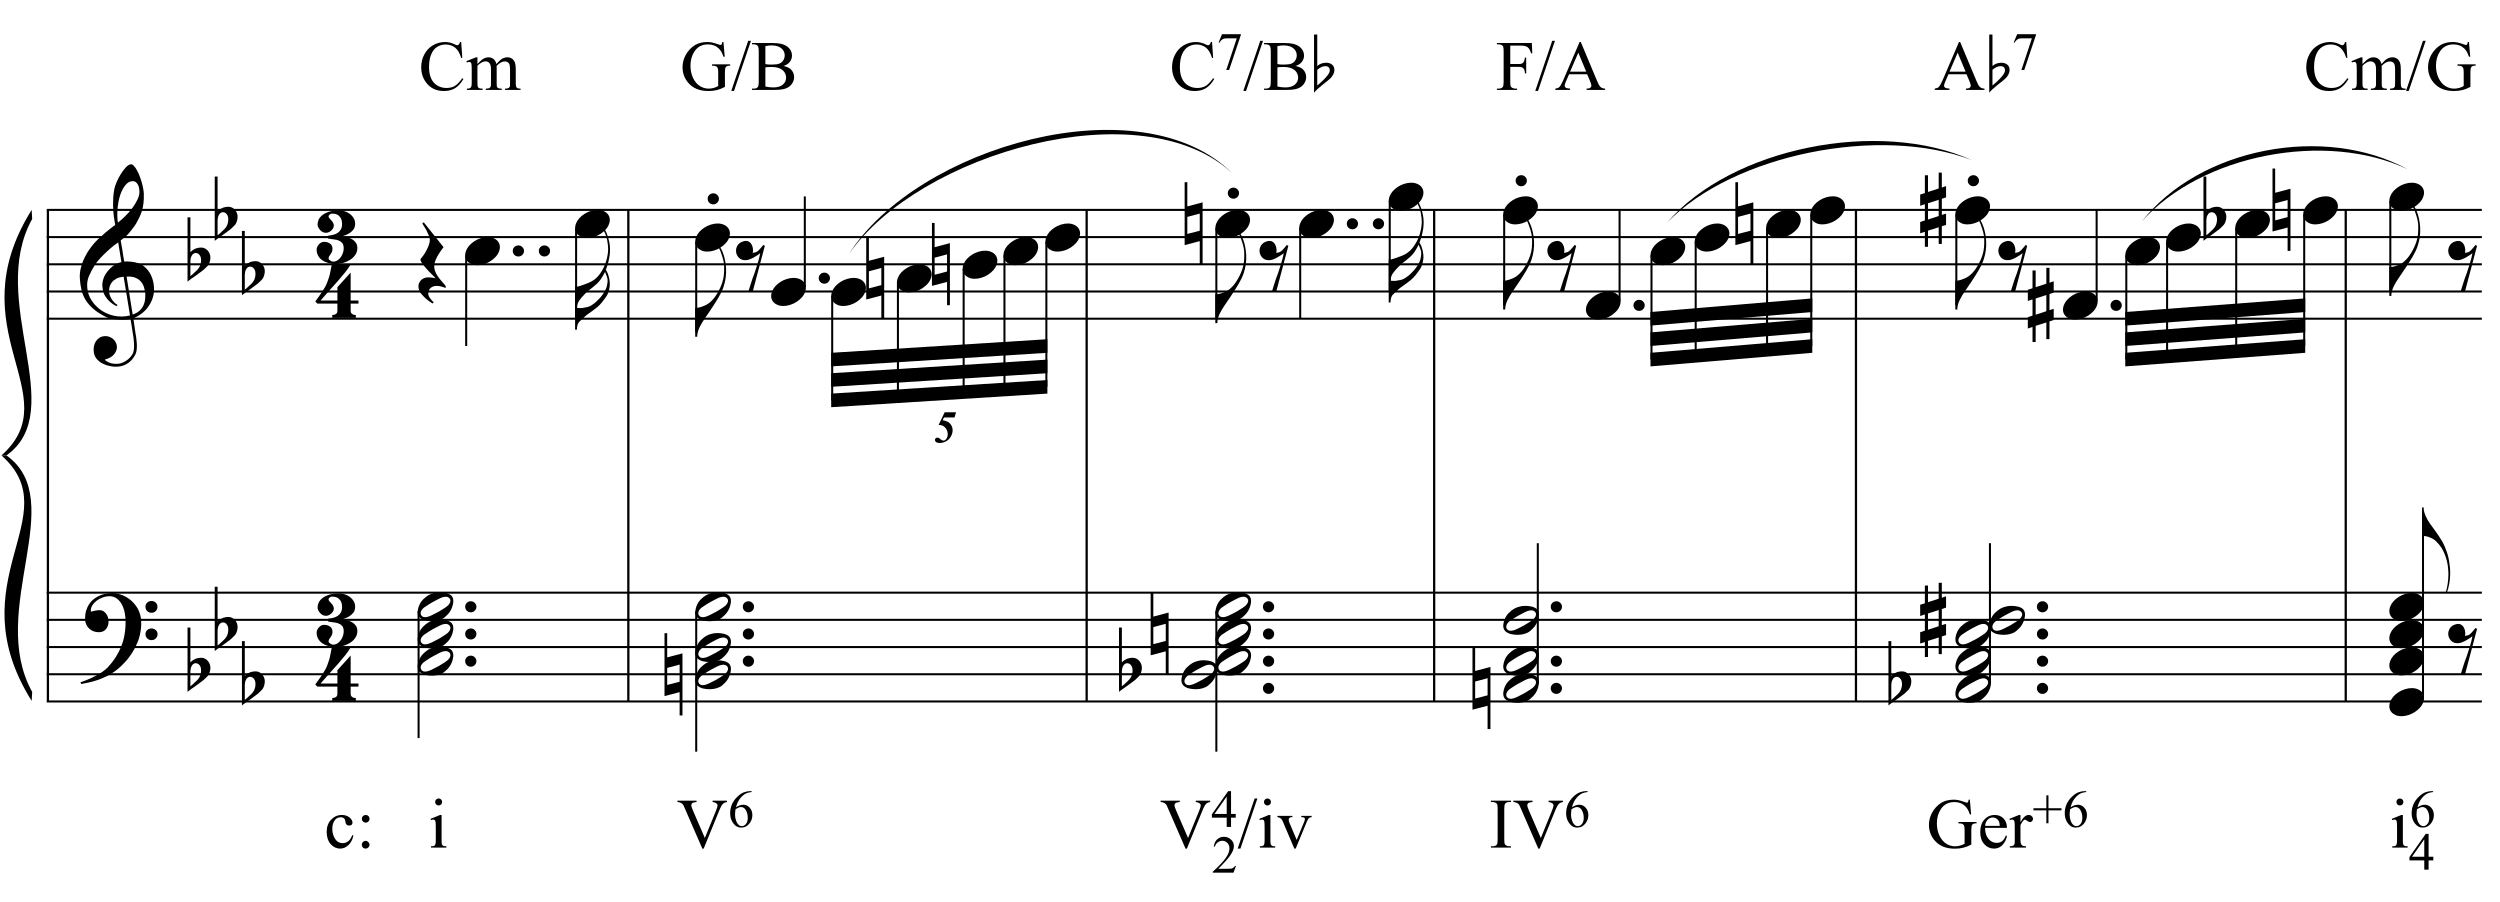 <?xml version="1.0" encoding="UTF-8"?>
<svg xmlns="http://www.w3.org/2000/svg" xmlns:xlink="http://www.w3.org/1999/xlink" width="424pt" height="153pt" viewBox="0 0 424 153" version="1.1">
<defs>
<g>
<symbol overflow="visible" id="glyph0-0">
<path style="stroke:none;" d=""/>
</symbol>
<symbol overflow="visible" id="glyph0-1">
<path style="stroke:none;" d="M 8.594 4.656 C 8.25 4.719 7.883 4.754 7.5 4.766 C 7.113 4.773 6.734 4.766 6.359 4.734 C 5.992 4.703 5.656 4.656 5.344 4.594 C 5.031 4.539 4.773 4.469 4.578 4.375 C 3.629 3.914 2.863 3.43 2.281 2.922 C 1.695 2.41 1.242 1.879 0.922 1.328 C 0.598 0.773 0.375 0.207 0.25 -0.375 C 0.125 -0.957 0.039 -1.547 0 -2.141 C -0.051 -2.773 0.004 -3.41 0.172 -4.047 C 0.336 -4.691 0.566 -5.305 0.859 -5.891 C 1.148 -6.473 1.484 -7.008 1.859 -7.5 C 2.234 -8 2.609 -8.43 2.984 -8.797 C 3.43 -9.211 3.895 -9.629 4.375 -10.047 C 4.863 -10.461 5.398 -10.883 5.984 -11.312 C 5.961 -11.469 5.941 -11.609 5.922 -11.734 C 5.91 -11.859 5.891 -11.984 5.859 -12.109 C 5.836 -12.242 5.812 -12.391 5.781 -12.547 C 5.75 -12.703 5.727 -12.898 5.719 -13.141 C 5.719 -13.234 5.703 -13.41 5.672 -13.672 C 5.648 -13.941 5.633 -14.266 5.625 -14.641 C 5.625 -15.016 5.633 -15.441 5.656 -15.922 C 5.688 -16.398 5.75 -16.898 5.844 -17.422 C 5.906 -17.723 6.035 -18.109 6.234 -18.578 C 6.441 -19.055 6.68 -19.516 6.953 -19.953 C 7.234 -20.398 7.523 -20.785 7.828 -21.109 C 8.141 -21.43 8.43 -21.594 8.703 -21.594 C 8.836 -21.594 8.984 -21.508 9.141 -21.344 C 9.305 -21.176 9.469 -20.953 9.625 -20.672 C 9.781 -20.398 9.93 -20.086 10.078 -19.734 C 10.223 -19.379 10.348 -19.02 10.453 -18.656 C 10.566 -18.289 10.656 -17.926 10.719 -17.562 C 10.789 -17.207 10.832 -16.895 10.844 -16.625 C 10.863 -15.988 10.844 -15.426 10.781 -14.938 C 10.719 -14.445 10.625 -14.008 10.5 -13.625 C 10.375 -13.238 10.227 -12.879 10.062 -12.547 C 9.895 -12.223 9.723 -11.895 9.547 -11.562 C 9.348 -11.238 9.145 -10.945 8.938 -10.688 C 8.738 -10.438 8.535 -10.18 8.328 -9.922 C 8.098 -9.648 7.863 -9.426 7.625 -9.25 C 7.383 -9.07 7.148 -8.879 6.922 -8.672 C 7.035 -8.047 7.133 -7.477 7.219 -6.969 C 7.25 -6.75 7.281 -6.535 7.312 -6.328 C 7.352 -6.117 7.383 -5.926 7.406 -5.75 C 7.438 -5.57 7.461 -5.422 7.484 -5.297 C 7.516 -5.18 7.531 -5.113 7.531 -5.094 C 7.82 -5.125 8.125 -5.125 8.438 -5.094 C 8.75 -5.07 9.051 -5.031 9.344 -4.969 C 9.633 -4.906 9.895 -4.82 10.125 -4.719 C 10.352 -4.625 10.535 -4.535 10.672 -4.453 C 11.328 -3.953 11.797 -3.383 12.078 -2.75 C 12.359 -2.125 12.52 -1.477 12.562 -0.812 C 12.602 -0.289 12.562 0.227 12.438 0.75 C 12.312 1.27 12.102 1.766 11.812 2.234 C 11.531 2.711 11.156 3.148 10.688 3.547 C 10.227 3.941 9.688 4.266 9.062 4.516 C 9.133 5.023 9.203 5.492 9.266 5.922 C 9.328 6.297 9.379 6.656 9.422 7 C 9.473 7.352 9.516 7.598 9.547 7.734 C 9.648 8.473 9.688 9.078 9.656 9.547 C 9.633 10.023 9.547 10.41 9.391 10.703 C 9.254 10.953 9.098 11.191 8.922 11.422 C 8.742 11.648 8.531 11.859 8.281 12.047 C 8.039 12.234 7.754 12.391 7.422 12.516 C 7.098 12.641 6.727 12.711 6.312 12.734 C 5.988 12.754 5.602 12.723 5.156 12.641 C 4.719 12.566 4.297 12.426 3.891 12.219 C 3.484 12.02 3.133 11.75 2.844 11.406 C 2.551 11.062 2.383 10.633 2.344 10.125 C 2.32 9.832 2.336 9.535 2.391 9.234 C 2.453 8.93 2.562 8.66 2.719 8.422 C 2.875 8.18 3.078 7.977 3.328 7.812 C 3.578 7.656 3.891 7.566 4.266 7.547 C 4.484 7.535 4.707 7.566 4.938 7.641 C 5.164 7.723 5.379 7.836 5.578 7.984 C 5.773 8.141 5.93 8.328 6.047 8.547 C 6.172 8.766 6.25 9.004 6.281 9.266 C 6.312 9.723 6.164 10.16 5.844 10.578 C 5.531 11.004 4.988 11.32 4.219 11.531 C 4.344 11.707 4.578 11.867 4.922 12.016 C 5.266 12.172 5.695 12.25 6.219 12.25 C 6.758 12.25 7.281 12.086 7.781 11.766 C 8.281 11.453 8.664 11.055 8.938 10.578 C 9.102 10.254 9.188 9.836 9.188 9.328 C 9.188 8.816 9.156 8.301 9.094 7.781 C 9.07 7.695 9.035 7.484 8.984 7.141 C 8.93 6.805 8.879 6.457 8.828 6.094 C 8.766 5.656 8.688 5.176 8.594 4.656 Z M 8.984 -18.734 C 8.504 -18.734 8.082 -18.508 7.719 -18.062 C 7.352 -17.613 7.055 -17.039 6.828 -16.344 C 6.609 -15.656 6.461 -14.898 6.391 -14.078 C 6.316 -13.254 6.332 -12.461 6.438 -11.703 C 6.844 -12.004 7.266 -12.375 7.703 -12.812 C 8.148 -13.25 8.555 -13.711 8.922 -14.203 C 9.285 -14.703 9.582 -15.203 9.812 -15.703 C 10.039 -16.203 10.133 -16.68 10.094 -17.141 C 10.082 -17.285 10.055 -17.453 10.016 -17.641 C 9.984 -17.828 9.922 -18 9.828 -18.156 C 9.742 -18.312 9.633 -18.445 9.5 -18.562 C 9.363 -18.676 9.191 -18.734 8.984 -18.734 Z M 8.953 3.891 C 9.484 3.703 9.895 3.461 10.188 3.172 C 10.477 2.879 10.691 2.562 10.828 2.219 C 10.973 1.875 11.055 1.531 11.078 1.188 C 11.098 0.844 11.102 0.535 11.094 0.266 C 11.062 0.035 11.004 -0.238 10.922 -0.562 C 10.848 -0.895 10.703 -1.219 10.484 -1.531 C 10.266 -1.844 9.953 -2.098 9.547 -2.297 C 9.141 -2.504 8.598 -2.586 7.922 -2.547 Z M 7.438 -2.516 C 6.938 -2.484 6.52 -2.379 6.188 -2.203 C 5.863 -2.023 5.602 -1.812 5.406 -1.562 C 5.219 -1.312 5.086 -1.039 5.016 -0.75 C 4.953 -0.469 4.93 -0.219 4.953 0 C 4.961 0.219 5.008 0.441 5.094 0.672 C 5.176 0.91 5.285 1.129 5.422 1.328 C 5.566 1.535 5.723 1.723 5.891 1.891 C 6.055 2.055 6.227 2.18 6.406 2.266 C 6.375 2.297 6.348 2.316 6.328 2.328 C 6.316 2.348 6.301 2.375 6.281 2.406 C 6.25 2.426 6.227 2.445 6.219 2.469 C 5.832 2.289 5.492 2.07 5.203 1.812 C 4.922 1.562 4.738 1.379 4.656 1.266 C 4.52 1.086 4.398 0.922 4.297 0.766 C 4.203 0.617 4.125 0.461 4.062 0.297 C 4 0.141 3.945 -0.035 3.906 -0.234 C 3.863 -0.43 3.832 -0.664 3.812 -0.938 C 3.789 -1.195 3.812 -1.473 3.875 -1.766 C 3.938 -2.055 4.035 -2.348 4.172 -2.641 C 4.316 -2.93 4.504 -3.211 4.734 -3.484 C 4.961 -3.766 5.227 -4.031 5.531 -4.281 C 5.695 -4.406 5.844 -4.504 5.969 -4.578 C 6.094 -4.648 6.211 -4.711 6.328 -4.766 C 6.441 -4.828 6.555 -4.875 6.672 -4.906 C 6.785 -4.938 6.91 -4.969 7.047 -5 L 6.5 -8.344 C 6.352 -8.258 6.113 -8.086 5.781 -7.828 C 5.445 -7.566 5.082 -7.254 4.688 -6.891 C 4.289 -6.535 3.898 -6.148 3.516 -5.734 C 3.129 -5.328 2.812 -4.938 2.562 -4.562 C 2.125 -3.852 1.781 -3.203 1.531 -2.609 C 1.281 -2.023 1.188 -1.391 1.25 -0.703 C 1.301 0.078 1.539 0.801 1.969 1.469 C 2.395 2.133 2.938 2.695 3.594 3.156 C 4.258 3.613 5.016 3.93 5.859 4.109 C 6.711 4.285 7.594 4.266 8.5 4.047 C 8.312 2.828 8.133 1.738 7.969 0.781 C 7.895 0.375 7.828 -0.023 7.766 -0.422 C 7.703 -0.816 7.645 -1.164 7.594 -1.469 C 7.539 -1.781 7.5 -2.031 7.469 -2.219 C 7.445 -2.414 7.438 -2.516 7.438 -2.516 Z M 7.438 -2.516 "/>
</symbol>
<symbol overflow="visible" id="glyph0-2">
<path style="stroke:none;" d="M 9.266 4.828 C 9.148 5.035 9.039 5.227 8.938 5.406 C 8.832 5.582 8.723 5.75 8.609 5.906 C 8.504 6.062 8.391 6.219 8.266 6.375 C 8.141 6.531 8 6.703 7.844 6.891 C 7.688 7.066 7.535 7.227 7.391 7.375 C 7.242 7.531 7.098 7.676 6.953 7.812 C 6.816 7.945 6.672 8.078 6.516 8.203 C 6.359 8.328 6.18 8.469 5.984 8.625 C 5.734 8.801 5.5 8.957 5.281 9.094 C 5.07 9.227 4.859 9.348 4.641 9.453 C 4.422 9.566 4.191 9.672 3.953 9.766 C 3.723 9.859 3.469 9.961 3.188 10.078 C 2.906 10.18 2.594 10.281 2.25 10.375 C 1.914 10.469 1.598 10.547 1.297 10.609 C 0.93 10.68 0.57 10.75 0.219 10.812 L 0.094 10.531 C 0.664 10.332 1.242 10.109 1.828 9.859 C 2.305 9.629 2.812 9.359 3.344 9.047 C 3.883 8.734 4.352 8.375 4.75 7.969 C 5.738 6.914 6.488 5.75 7 4.469 C 7.52 3.195 7.77 1.75 7.75 0.125 C 7.75 -0.238 7.707 -0.66 7.625 -1.141 C 7.551 -1.617 7.41 -2.07 7.203 -2.5 C 7.004 -2.938 6.723 -3.305 6.359 -3.609 C 5.992 -3.922 5.523 -4.078 4.953 -4.078 C 4.617 -4.078 4.266 -4.008 3.891 -3.875 C 3.516 -3.738 3.172 -3.555 2.859 -3.328 C 2.555 -3.098 2.305 -2.828 2.109 -2.516 C 1.91 -2.203 1.828 -1.867 1.859 -1.516 C 1.867 -1.461 1.906 -1.445 1.969 -1.469 C 2.039 -1.488 2.141 -1.516 2.266 -1.547 C 2.398 -1.586 2.562 -1.625 2.75 -1.656 C 2.945 -1.695 3.176 -1.711 3.438 -1.703 C 3.707 -1.68 3.938 -1.594 4.125 -1.438 C 4.32 -1.289 4.484 -1.098 4.609 -0.859 C 4.734 -0.629 4.812 -0.375 4.844 -0.094 C 4.883 0.176 4.875 0.441 4.812 0.703 C 4.719 1.109 4.535 1.43 4.266 1.672 C 4.004 1.91 3.641 2.031 3.172 2.031 C 2.879 2.031 2.594 1.977 2.312 1.875 C 2.039 1.77 1.797 1.617 1.578 1.422 C 1.367 1.234 1.203 1 1.078 0.719 C 0.953 0.445 0.891 0.133 0.891 -0.219 C 0.879 -0.75 0.938 -1.219 1.062 -1.625 C 1.188 -2.031 1.344 -2.379 1.531 -2.672 C 1.727 -2.973 1.93 -3.219 2.141 -3.406 C 2.359 -3.594 2.562 -3.742 2.75 -3.859 C 3.207 -4.141 3.664 -4.332 4.125 -4.438 C 4.594 -4.539 5.039 -4.598 5.469 -4.609 C 5.926 -4.609 6.391 -4.531 6.859 -4.375 C 7.336 -4.227 7.785 -4.008 8.203 -3.719 C 8.629 -3.426 9.004 -3.078 9.328 -2.672 C 9.66 -2.273 9.914 -1.832 10.094 -1.344 C 10.301 -0.789 10.406 -0.207 10.406 0.406 C 10.414 1.031 10.344 1.707 10.188 2.438 C 10.133 2.688 10.078 2.906 10.016 3.094 C 9.953 3.289 9.883 3.484 9.812 3.672 C 9.738 3.859 9.656 4.039 9.562 4.219 C 9.469 4.406 9.367 4.609 9.266 4.828 Z M 11.125 -2.266 C 11.113 -2.547 11.207 -2.781 11.406 -2.969 C 11.602 -3.164 11.844 -3.266 12.125 -3.266 C 12.406 -3.273 12.645 -3.188 12.844 -3 C 13.051 -2.82 13.156 -2.594 13.156 -2.312 C 13.164 -2.02 13.07 -1.77 12.875 -1.562 C 12.676 -1.363 12.438 -1.266 12.156 -1.266 C 11.875 -1.254 11.629 -1.348 11.422 -1.547 C 11.223 -1.742 11.125 -1.984 11.125 -2.266 Z M 11.125 2.375 C 11.125 2.094 11.223 1.859 11.422 1.672 C 11.617 1.492 11.859 1.398 12.141 1.391 C 12.422 1.391 12.66 1.477 12.859 1.656 C 13.066 1.832 13.172 2.062 13.172 2.344 C 13.18 2.625 13.086 2.863 12.891 3.062 C 12.703 3.27 12.461 3.375 12.172 3.375 C 11.891 3.383 11.645 3.289 11.438 3.094 C 11.238 2.906 11.133 2.664 11.125 2.375 Z M 11.125 2.375 "/>
</symbol>
<symbol overflow="visible" id="glyph0-3">
<path style="stroke:none;" d="M 0.484 -6.531 L 0.484 -2.078 C 0.648 -2.242 0.805 -2.375 0.953 -2.469 C 1.109 -2.57 1.254 -2.648 1.391 -2.703 C 1.523 -2.754 1.664 -2.789 1.812 -2.812 C 1.969 -2.844 2.145 -2.859 2.344 -2.859 C 2.57 -2.859 2.781 -2.805 2.969 -2.703 C 3.156 -2.609 3.316 -2.477 3.453 -2.312 C 3.586 -2.156 3.691 -1.977 3.766 -1.781 C 3.836 -1.594 3.875 -1.406 3.875 -1.219 C 3.883 -1.02 3.863 -0.82 3.812 -0.625 C 3.77 -0.438 3.711 -0.266 3.641 -0.109 C 3.547 0.098 3.406 0.281 3.219 0.438 C 3.039 0.602 2.879 0.758 2.734 0.906 C 2.68 0.957 2.57 1.039 2.406 1.156 C 2.25 1.281 2.066 1.414 1.859 1.562 C 1.66 1.719 1.453 1.867 1.234 2.016 C 1.016 2.172 0.812 2.312 0.625 2.438 C 0.438 2.57 0.285 2.688 0.172 2.781 C 0.055 2.875 0 2.922 0 2.922 L 0 -7.984 L 0.484 -7.984 Z M 1.969 -1.672 C 1.906 -1.754 1.82 -1.816 1.719 -1.859 C 1.613 -1.91 1.5 -1.938 1.375 -1.938 C 1.258 -1.938 1.141 -1.898 1.016 -1.828 C 0.891 -1.754 0.781 -1.625 0.688 -1.438 C 0.562 -1.207 0.492 -0.914 0.484 -0.562 C 0.484 -0.207 0.484 0.109 0.484 0.391 L 0.484 1.969 C 0.484 1.969 0.52 1.941 0.594 1.891 C 0.664 1.836 0.754 1.766 0.859 1.672 C 0.961 1.578 1.07 1.473 1.188 1.359 C 1.301 1.254 1.41 1.156 1.516 1.062 C 1.68 0.906 1.828 0.734 1.953 0.547 C 2.078 0.367 2.172 0.141 2.234 -0.141 C 2.305 -0.43 2.32 -0.711 2.281 -0.984 C 2.25 -1.254 2.145 -1.484 1.969 -1.672 Z M 1.969 -1.672 "/>
</symbol>
<symbol overflow="visible" id="glyph0-4">
<path style="stroke:none;" d="M 6.141 2.031 L 6.141 3.25 C 6.141 3.438 6.18 3.578 6.266 3.672 C 6.359 3.766 6.457 3.836 6.562 3.891 C 6.695 3.941 6.848 3.969 7.016 3.969 L 7.016 4.453 L 3.016 4.453 L 3.016 3.969 C 3.172 3.969 3.316 3.941 3.453 3.891 C 3.555 3.859 3.656 3.797 3.75 3.703 C 3.844 3.609 3.891 3.469 3.891 3.281 L 3.891 2.031 L 0.484 2.031 L 0.141 1.672 C 0.516 1.172 0.828 0.734 1.078 0.359 C 1.336 -0.016 1.555 -0.359 1.734 -0.672 C 1.922 -0.992 2.066 -1.297 2.172 -1.578 C 2.285 -1.859 2.383 -2.145 2.469 -2.438 C 2.562 -2.727 2.641 -3.051 2.703 -3.406 C 2.773 -3.758 2.852 -4.16 2.938 -4.609 L 6.125 -4.609 C 5.938 -4.254 5.648 -3.832 5.266 -3.344 C 4.879 -2.863 4.445 -2.348 3.969 -1.797 C 3.488 -1.254 2.988 -0.695 2.469 -0.125 C 1.957 0.445 1.477 0.992 1.031 1.516 L 3.891 1.516 L 3.891 -0.75 L 6.141 -3.234 L 6.141 1.516 L 7.469 1.516 L 7.469 2.031 Z M 6.141 2.031 "/>
</symbol>
<symbol overflow="visible" id="glyph0-5">
<path style="stroke:none;" d="M 6.891 1.828 C 6.891 2.297 6.758 2.703 6.5 3.047 C 6.25 3.391 5.938 3.672 5.562 3.891 C 5.195 4.109 4.805 4.27 4.391 4.375 C 3.973 4.488 3.598 4.547 3.266 4.547 C 2.797 4.547 2.359 4.488 1.953 4.375 C 1.555 4.258 1.211 4.098 0.922 3.891 C 0.629 3.68 0.398 3.426 0.234 3.125 C 0.066 2.82 -0.016 2.484 -0.016 2.109 C -0.016 1.941 0.02 1.781 0.094 1.625 C 0.164 1.469 0.258 1.328 0.375 1.203 C 0.488 1.078 0.625 0.973 0.781 0.891 C 0.938 0.816 1.098 0.781 1.266 0.781 C 1.617 0.781 1.941 0.875 2.234 1.062 C 2.523 1.258 2.672 1.555 2.672 1.953 C 2.672 2.191 2.633 2.383 2.562 2.531 C 2.488 2.676 2.41 2.801 2.328 2.906 C 2.242 3.02 2.164 3.133 2.094 3.25 C 2.031 3.375 2.004 3.516 2.016 3.672 C 2.016 3.711 2.047 3.758 2.109 3.812 C 2.172 3.863 2.238 3.914 2.312 3.969 C 2.395 4.02 2.473 4.062 2.547 4.094 C 2.629 4.125 2.695 4.141 2.75 4.141 C 3.051 4.141 3.316 4.062 3.547 3.906 C 3.773 3.75 3.969 3.551 4.125 3.312 C 4.281 3.082 4.395 2.836 4.469 2.578 C 4.539 2.328 4.578 2.094 4.578 1.875 C 4.578 1.488 4.492 1.191 4.328 0.984 C 4.16 0.785 3.953 0.641 3.703 0.547 C 3.453 0.453 3.164 0.391 2.844 0.359 C 2.531 0.328 2.227 0.281 1.938 0.219 C 1.938 0.207 1.938 0.176 1.938 0.125 C 1.938 0.082 1.938 0.031 1.938 -0.031 C 1.945 -0.094 1.953 -0.145 1.953 -0.188 C 1.953 -0.238 1.953 -0.266 1.953 -0.266 C 2.254 -0.297 2.547 -0.348 2.828 -0.422 C 3.109 -0.492 3.359 -0.602 3.578 -0.75 C 3.797 -0.906 3.969 -1.098 4.094 -1.328 C 4.227 -1.555 4.297 -1.848 4.297 -2.203 C 4.297 -2.68 4.211 -3.047 4.047 -3.297 C 3.879 -3.547 3.691 -3.723 3.484 -3.828 C 3.273 -3.93 3.078 -3.984 2.891 -3.984 C 2.703 -3.992 2.578 -4 2.516 -4 C 2.473 -4 2.422 -3.984 2.359 -3.953 C 2.305 -3.922 2.25 -3.883 2.188 -3.844 C 2.133 -3.801 2.086 -3.75 2.047 -3.688 C 2.016 -3.633 2 -3.586 2 -3.547 C 2.008 -3.441 2.047 -3.348 2.109 -3.266 C 2.18 -3.18 2.258 -3.094 2.344 -3 C 2.438 -2.906 2.531 -2.801 2.625 -2.688 C 2.719 -2.57 2.797 -2.422 2.859 -2.234 C 2.922 -2.055 2.922 -1.879 2.859 -1.703 C 2.797 -1.523 2.695 -1.363 2.562 -1.219 C 2.426 -1.082 2.27 -0.969 2.094 -0.875 C 1.914 -0.789 1.738 -0.75 1.562 -0.75 C 1.352 -0.75 1.16 -0.797 0.984 -0.891 C 0.816 -0.992 0.672 -1.113 0.547 -1.25 C 0.43 -1.395 0.332 -1.547 0.25 -1.703 C 0.176 -1.867 0.141 -2.008 0.141 -2.125 C 0.141 -2.395 0.195 -2.672 0.312 -2.953 C 0.438 -3.234 0.641 -3.488 0.922 -3.719 C 1.211 -3.957 1.594 -4.156 2.062 -4.312 C 2.539 -4.469 3.145 -4.547 3.875 -4.547 C 4.188 -4.547 4.5 -4.488 4.812 -4.375 C 5.133 -4.27 5.414 -4.117 5.656 -3.922 C 5.906 -3.734 6.109 -3.504 6.266 -3.234 C 6.43 -2.961 6.516 -2.656 6.516 -2.312 C 6.516 -1.852 6.398 -1.492 6.172 -1.234 C 5.953 -0.973 5.711 -0.77 5.453 -0.625 C 5.191 -0.477 4.945 -0.367 4.719 -0.297 C 4.5 -0.234 4.391 -0.172 4.391 -0.109 C 4.66 -0.086 4.941 -0.039 5.234 0.031 C 5.523 0.102 5.789 0.211 6.031 0.359 C 6.281 0.516 6.484 0.707 6.641 0.938 C 6.805 1.176 6.891 1.473 6.891 1.828 Z M 6.891 1.828 "/>
</symbol>
<symbol overflow="visible" id="glyph0-6">
<path style="stroke:none;" d="M 4.75 4 C 4.426 3.863 4.141 3.77 3.891 3.719 C 3.648 3.664 3.43 3.641 3.234 3.641 C 2.836 3.641 2.5 3.754 2.219 3.984 C 1.945 4.223 1.812 4.555 1.812 4.984 C 1.812 5.117 1.852 5.27 1.938 5.438 C 2.031 5.613 2.141 5.773 2.266 5.922 C 2.398 6.098 2.562 6.27 2.75 6.438 L 2.531 6.625 C 2.125 6.375 1.754 6.102 1.422 5.812 C 1.141 5.562 0.867 5.281 0.609 4.969 C 0.359 4.656 0.211 4.328 0.172 3.984 C 0.129 3.773 0.133 3.566 0.188 3.359 C 0.25 3.148 0.344 2.961 0.469 2.797 C 0.602 2.629 0.77 2.492 0.969 2.391 C 1.164 2.285 1.395 2.223 1.656 2.203 C 1.758 2.203 1.879 2.203 2.016 2.203 C 2.148 2.211 2.281 2.223 2.406 2.234 C 2.539 2.254 2.664 2.273 2.781 2.297 C 2.895 2.316 2.988 2.332 3.062 2.344 C 2.176 1.477 1.508 0.766 1.062 0.203 C 0.613 -0.359 0.426 -0.727 0.5 -0.906 C 0.582 -1.008 0.711 -1.176 0.891 -1.406 C 1.066 -1.633 1.238 -1.898 1.406 -2.203 C 1.582 -2.516 1.738 -2.844 1.875 -3.188 C 2.008 -3.531 2.078 -3.867 2.078 -4.203 C 2.078 -4.41 2.008 -4.672 1.875 -4.984 C 1.738 -5.305 1.594 -5.613 1.438 -5.906 C 1.238 -6.238 1.023 -6.586 0.797 -6.953 L 1.047 -7.141 L 4.406 -2.922 C 4.102 -2.547 3.836 -2.172 3.609 -1.797 C 3.398 -1.473 3.219 -1.125 3.062 -0.75 C 2.906 -0.375 2.828 -0.02 2.828 0.312 C 2.828 0.551 2.859 0.773 2.922 0.984 C 2.992 1.203 3.078 1.406 3.172 1.594 C 3.273 1.781 3.383 1.957 3.5 2.125 C 3.625 2.289 3.738 2.438 3.844 2.562 C 3.883 2.633 3.961 2.727 4.078 2.844 C 4.191 2.969 4.297 3.086 4.391 3.203 C 4.492 3.316 4.582 3.422 4.656 3.516 C 4.738 3.617 4.781 3.68 4.781 3.703 Z M 4.75 4 "/>
</symbol>
<symbol overflow="visible" id="glyph0-7">
<path style="stroke:none;" d="M 0.578 -0.375 C 0.578 -0.625 0.664 -0.836 0.844 -1.016 C 1.031 -1.203 1.258 -1.297 1.531 -1.297 C 1.801 -1.297 2.023 -1.203 2.203 -1.016 C 2.391 -0.836 2.484 -0.625 2.484 -0.375 C 2.484 -0.113 2.391 0.109 2.203 0.297 C 2.023 0.484 1.801 0.578 1.531 0.578 C 1.258 0.578 1.031 0.484 0.844 0.297 C 0.664 0.109 0.578 -0.113 0.578 -0.375 Z M 0.578 -0.375 "/>
</symbol>
<symbol overflow="visible" id="glyph0-8">
<path style="stroke:none;" d="M 0.141 0.016 C 0.266 -0.316 0.453 -0.625 0.703 -0.906 C 0.961 -1.188 1.254 -1.43 1.578 -1.641 C 1.91 -1.859 2.27 -2.023 2.656 -2.141 C 3.039 -2.266 3.426 -2.328 3.812 -2.328 C 4.207 -2.328 4.551 -2.258 4.844 -2.125 C 5.145 -2 5.379 -1.828 5.547 -1.609 C 5.723 -1.398 5.832 -1.148 5.875 -0.859 C 5.914 -0.566 5.875 -0.254 5.75 0.078 C 5.633 0.41 5.445 0.719 5.188 1 C 4.926 1.289 4.629 1.539 4.297 1.75 C 3.961 1.969 3.602 2.133 3.219 2.25 C 2.832 2.375 2.445 2.438 2.062 2.438 C 1.664 2.438 1.32 2.367 1.031 2.234 C 0.75 2.109 0.52 1.938 0.344 1.719 C 0.164 1.5 0.055 1.242 0.016 0.953 C -0.016 0.66 0.023 0.348 0.141 0.016 Z M 0.141 0.016 "/>
</symbol>
<symbol overflow="visible" id="glyph0-9">
<path style="stroke:none;" d="M 5.922 -7.641 C 5.91 -7.391 5.895 -7.176 5.875 -7 C 5.852 -6.832 5.828 -6.672 5.797 -6.516 C 5.766 -6.367 5.734 -6.223 5.703 -6.078 C 5.68 -5.941 5.648 -5.789 5.609 -5.625 C 5.555 -5.426 5.492 -5.234 5.422 -5.047 C 5.359 -4.867 5.289 -4.676 5.219 -4.469 C 5.27 -4.383 5.316 -4.301 5.359 -4.219 C 5.41 -4.133 5.457 -4.039 5.5 -3.938 C 5.551 -3.832 5.598 -3.707 5.641 -3.562 C 5.68 -3.426 5.727 -3.25 5.781 -3.031 C 5.863 -2.613 5.898 -2.273 5.891 -2.016 C 5.891 -1.754 5.852 -1.461 5.781 -1.141 C 5.719 -0.898 5.656 -0.695 5.594 -0.531 C 5.539 -0.375 5.469 -0.223 5.375 -0.078 C 5.281 0.066 5.172 0.227 5.047 0.406 C 4.922 0.594 4.754 0.812 4.547 1.062 C 4.297 1.375 4.023 1.648 3.734 1.891 C 3.441 2.129 3.156 2.348 2.875 2.547 C 2.594 2.754 2.32 2.945 2.062 3.125 C 1.801 3.312 1.586 3.5 1.422 3.688 C 1.285 3.832 1.148 3.957 1.016 4.062 C 0.891 4.164 0.77 4.281 0.656 4.406 C 0.551 4.539 0.469 4.707 0.406 4.906 C 0.344 5.102 0.312 5.363 0.312 5.688 L 0 5.688 C 0 5.688 0 5.582 0 5.375 C 0 5.164 0 4.891 0 4.547 C 0 4.211 0 3.828 0 3.391 C 0 2.953 0 2.504 0 2.047 L 0 -1.594 L 0.344 -1.594 C 0.707 -1.688 1.062 -1.797 1.406 -1.922 C 1.695 -2.016 2 -2.129 2.312 -2.266 C 2.625 -2.398 2.898 -2.551 3.141 -2.719 C 3.566 -3.008 3.941 -3.391 4.266 -3.859 C 4.598 -4.336 4.875 -4.852 5.094 -5.406 C 5.219 -5.719 5.332 -6.109 5.438 -6.578 C 5.539 -7.047 5.598 -7.484 5.609 -7.891 C 5.617 -8.348 5.562 -8.891 5.438 -9.516 C 5.32 -10.148 5.07 -10.781 4.688 -11.406 L 4.891 -11.547 C 5.078 -11.273 5.238 -10.969 5.375 -10.625 C 5.508 -10.289 5.617 -9.945 5.703 -9.594 C 5.797 -9.25 5.859 -8.906 5.891 -8.562 C 5.922 -8.219 5.93 -7.91 5.922 -7.641 Z M 5.5 -2.922 C 5.457 -3.129 5.398 -3.316 5.328 -3.484 C 5.254 -3.66 5.172 -3.867 5.078 -4.109 C 4.992 -3.941 4.895 -3.754 4.781 -3.547 C 4.676 -3.348 4.551 -3.145 4.406 -2.938 C 4.188 -2.613 3.953 -2.336 3.703 -2.109 C 3.453 -1.879 3.203 -1.664 2.953 -1.469 C 2.703 -1.281 2.461 -1.094 2.234 -0.906 C 2.016 -0.727 1.805 -0.531 1.609 -0.312 C 1.43 -0.125 1.266 0.051 1.109 0.219 C 0.961 0.395 0.828 0.57 0.703 0.75 C 0.586 0.926 0.492 1.113 0.422 1.312 C 0.359 1.508 0.328 1.738 0.328 2 C 0.609 2.031 0.898 2.035 1.203 2.016 C 1.441 1.984 1.703 1.938 1.984 1.875 C 2.266 1.82 2.523 1.719 2.766 1.562 C 2.91 1.477 3.086 1.352 3.297 1.188 C 3.504 1.02 3.723 0.816 3.953 0.578 C 4.191 0.348 4.422 0.082 4.641 -0.219 C 4.867 -0.531 5.066 -0.867 5.234 -1.234 C 5.273 -1.316 5.316 -1.43 5.359 -1.578 C 5.398 -1.723 5.43 -1.875 5.453 -2.031 C 5.484 -2.188 5.504 -2.344 5.516 -2.5 C 5.523 -2.656 5.52 -2.797 5.5 -2.922 Z M 5.5 -2.922 "/>
</symbol>
<symbol overflow="visible" id="glyph0-10">
<path style="stroke:none;" d="M 5.906 -1.641 C 5.977 -1.504 6.023 -1.352 6.047 -1.188 C 6.066 -1.02 6.066 -0.852 6.047 -0.688 C 6.023 -0.52 5.992 -0.363 5.953 -0.219 C 5.922 -0.07 5.883 0.039 5.844 0.125 C 5.676 0.594 5.422 1.004 5.078 1.359 C 4.734 1.723 4.422 1.973 4.141 2.109 C 3.535 2.41 2.812 2.523 1.969 2.453 C 1.852 2.441 1.711 2.422 1.547 2.391 C 1.379 2.367 1.211 2.328 1.047 2.266 C 0.879 2.203 0.719 2.117 0.562 2.016 C 0.406 1.922 0.285 1.801 0.203 1.656 C 0.109 1.5 0.051 1.336 0.031 1.172 C 0.008 1.004 0.008 0.844 0.031 0.688 C 0.051 0.539 0.078 0.398 0.109 0.266 C 0.148 0.141 0.188 0.023 0.219 -0.078 C 0.395 -0.547 0.641 -0.93 0.953 -1.234 C 1.273 -1.547 1.578 -1.785 1.859 -1.953 C 2.141 -2.117 2.488 -2.25 2.906 -2.344 C 3.32 -2.438 3.785 -2.457 4.297 -2.406 C 4.398 -2.383 4.523 -2.363 4.672 -2.344 C 4.816 -2.332 4.961 -2.297 5.109 -2.234 C 5.266 -2.18 5.414 -2.109 5.562 -2.016 C 5.707 -1.922 5.82 -1.797 5.906 -1.641 Z M 5.484 -1.328 C 5.379 -1.473 5.254 -1.57 5.109 -1.625 C 4.973 -1.676 4.82 -1.691 4.656 -1.672 C 4.488 -1.66 4.316 -1.625 4.141 -1.562 C 3.973 -1.5 3.816 -1.43 3.672 -1.359 C 3.461 -1.266 3.273 -1.164 3.109 -1.062 C 2.941 -0.969 2.766 -0.875 2.578 -0.781 C 2.223 -0.582 1.863 -0.359 1.5 -0.109 C 1.363 -0.023 1.223 0.066 1.078 0.172 C 0.941 0.285 0.82 0.41 0.719 0.547 C 0.625 0.68 0.562 0.828 0.531 0.984 C 0.5 1.141 0.523 1.289 0.609 1.438 C 0.691 1.582 0.805 1.68 0.953 1.734 C 1.109 1.785 1.266 1.801 1.422 1.781 C 1.586 1.758 1.758 1.719 1.938 1.656 C 2.113 1.594 2.273 1.523 2.422 1.453 C 2.629 1.359 2.82 1.258 3 1.156 C 3.176 1.062 3.359 0.969 3.547 0.875 C 3.723 0.77 3.895 0.664 4.062 0.562 C 4.227 0.469 4.41 0.352 4.609 0.219 C 4.734 0.133 4.863 0.039 5 -0.062 C 5.145 -0.176 5.266 -0.301 5.359 -0.438 C 5.461 -0.57 5.531 -0.719 5.562 -0.875 C 5.594 -1.031 5.566 -1.18 5.484 -1.328 Z M 5.484 -1.328 "/>
</symbol>
<symbol overflow="visible" id="glyph0-11">
<path style="stroke:none;" d="M 5.172 -4.672 C 5.109 -4.18 4.984 -3.656 4.797 -3.094 C 4.609 -2.539 4.328 -1.945 3.953 -1.312 C 3.555 -0.645 3.156 -0.008 2.75 0.594 C 2.344 1.207 1.961 1.77 1.609 2.281 C 1.297 2.719 1.004 3.207 0.734 3.75 C 0.473 4.301 0.344 4.832 0.344 5.344 L 0 5.344 L 0 0.438 L 0.344 0.438 C 0.531 0.414 0.727 0.375 0.938 0.312 C 1.113 0.258 1.312 0.188 1.531 0.094 C 1.758 0.008 1.992 -0.113 2.234 -0.281 C 2.391 -0.383 2.566 -0.535 2.766 -0.734 C 2.973 -0.93 3.18 -1.176 3.391 -1.469 C 3.598 -1.758 3.801 -2.094 4 -2.469 C 4.207 -2.852 4.395 -3.281 4.562 -3.75 C 4.727 -4.258 4.828 -4.711 4.859 -5.109 C 4.898 -5.504 4.914 -5.953 4.906 -6.453 C 4.906 -6.723 4.879 -7.008 4.828 -7.312 C 4.773 -7.613 4.703 -7.91 4.609 -8.203 C 4.523 -8.492 4.43 -8.77 4.328 -9.031 C 4.234 -9.289 4.129 -9.52 4.016 -9.719 L 4.219 -9.859 C 4.395 -9.598 4.551 -9.285 4.688 -8.922 C 4.832 -8.555 4.953 -8.148 5.047 -7.703 C 5.141 -7.266 5.203 -6.785 5.234 -6.266 C 5.266 -5.754 5.242 -5.223 5.172 -4.672 Z M 5.172 -4.672 "/>
</symbol>
<symbol overflow="visible" id="glyph0-12">
<path style="stroke:none;" d="M 1.328 -3.938 C 1.66 -4.02 1.938 -4 2.156 -3.875 C 2.375 -3.75 2.539 -3.578 2.656 -3.359 C 2.781 -3.141 2.852 -2.895 2.875 -2.625 C 2.906 -2.363 2.891 -2.141 2.828 -1.953 C 3.023 -1.984 3.203 -2.02 3.359 -2.062 C 3.516 -2.113 3.68 -2.227 3.859 -2.406 C 4.016 -2.562 4.145 -2.707 4.25 -2.844 C 4.352 -2.977 4.477 -3.129 4.625 -3.297 L 4.891 -3.156 L 2.844 4.578 L 2.109 4.578 C 2.223 4.172 2.348 3.77 2.484 3.375 C 2.598 3.051 2.707 2.711 2.812 2.359 C 2.926 2.016 3.031 1.738 3.125 1.531 C 3.312 0.988 3.469 0.504 3.594 0.078 C 3.727 -0.336 3.832 -0.695 3.906 -1 C 4 -1.344 4.066 -1.645 4.109 -1.906 C 4.004 -1.812 3.852 -1.703 3.656 -1.578 C 3.469 -1.453 3.266 -1.328 3.047 -1.203 C 2.828 -1.078 2.598 -0.969 2.359 -0.875 C 2.129 -0.781 1.898 -0.727 1.672 -0.719 C 1.191 -0.695 0.805 -0.828 0.516 -1.109 C 0.234 -1.391 0.066 -1.719 0.016 -2.094 C -0.035 -2.469 0.039 -2.836 0.25 -3.203 C 0.469 -3.566 0.828 -3.812 1.328 -3.938 Z M 1.328 -3.938 "/>
</symbol>
<symbol overflow="visible" id="glyph0-13">
<path style="stroke:none;" d="M 0.438 -1.141 L 0.438 1.75 L 2.547 1.203 L 2.547 -1.703 Z M 3.031 -3.609 L 3.031 6.922 L 2.547 6.922 L 2.547 2.969 L -0.016 3.641 L -0.016 -7.031 L 0.438 -7.031 L 0.438 -2.922 Z M 3.031 -3.609 "/>
</symbol>
<symbol overflow="visible" id="glyph0-14">
<path style="stroke:none;" d="M 1.328 -1.141 L 1.328 1.609 L 3.141 1.016 L 3.141 -1.734 Z M 0.797 -2.875 L 0.797 -5.891 L 1.328 -5.891 L 1.328 -3.062 L 3.141 -3.656 L 3.141 -6.344 L 3.672 -6.344 L 3.672 -3.812 L 4.391 -4.062 L 4.391 -2.141 L 3.672 -1.906 L 3.672 0.828 L 4.391 0.609 L 4.391 2.516 L 3.672 2.75 L 3.672 5.75 L 3.141 5.75 L 3.141 2.922 L 1.328 3.5 L 1.328 6.234 L 0.797 6.234 L 0.797 3.688 L 0 3.953 L 0 2.031 L 0.797 1.766 L 0.797 -0.984 L 0 -0.719 L 0 -2.625 Z M 0.797 -2.875 "/>
</symbol>
<symbol overflow="visible" id="glyph0-15">
<path style="stroke:none;" d="M 0.281 -5.297 C 0.281 -4.836 0.391 -4.363 0.609 -3.875 C 0.828 -3.383 1.07 -2.945 1.344 -2.562 C 1.656 -2.133 1.988 -1.676 2.344 -1.188 C 2.695 -0.707 3.051 -0.164 3.406 0.438 C 3.562 0.695 3.707 0.984 3.844 1.297 C 3.977 1.609 4.098 1.922 4.203 2.234 C 4.316 2.555 4.406 2.859 4.469 3.141 C 4.539 3.422 4.586 3.656 4.609 3.844 C 4.672 4.219 4.719 4.594 4.75 4.969 C 4.781 5.344 4.789 5.711 4.781 6.078 C 4.758 7.203 4.566 8.242 4.203 9.203 L 3.984 9.172 C 4.16 8.742 4.285 8.238 4.359 7.656 C 4.441 7.082 4.484 6.535 4.484 6.016 C 4.484 5.566 4.445 5.078 4.375 4.547 C 4.301 4.023 4.18 3.535 4.016 3.078 C 3.734 2.254 3.395 1.602 3 1.125 C 2.613 0.645 2.281 0.312 2 0.125 C 1.781 -0.008 1.57 -0.113 1.375 -0.188 C 1.188 -0.27 1.004 -0.332 0.828 -0.375 C 0.629 -0.414 0.445 -0.445 0.281 -0.469 L 0.016 -0.469 L 0.016 -5.297 Z M 0.281 -5.297 "/>
</symbol>
<symbol overflow="visible" id="glyph1-0">
<path style="stroke:none;" d="M 1.062 0 L 1.062 -4.812 L 4.906 -4.812 L 4.906 0 Z M 1.188 -0.125 L 4.797 -0.125 L 4.797 -4.688 L 1.188 -4.688 Z M 1.188 -0.125 "/>
</symbol>
<symbol overflow="visible" id="glyph1-1">
<path style="stroke:none;" d="M 1.953 -5.094 L 3.875 -5.094 L 3.625 -4.219 L 1.844 -4.219 L 1.609 -3.75 C 1.973 -3.695 2.27 -3.602 2.5 -3.469 C 2.738 -3.332 2.93 -3.133 3.078 -2.875 C 3.223 -2.625 3.297 -2.348 3.297 -2.047 C 3.297 -1.68 3.195 -1.328 3 -0.984 C 2.812 -0.648 2.547 -0.383 2.203 -0.188 C 1.859 0.008 1.492 0.109 1.109 0.109 C 0.828 0.109 0.617 0.055 0.484 -0.047 C 0.359 -0.148 0.297 -0.27 0.297 -0.406 C 0.297 -0.508 0.332 -0.598 0.406 -0.672 C 0.488 -0.754 0.582 -0.797 0.688 -0.797 C 0.781 -0.797 0.863 -0.785 0.938 -0.766 C 0.977 -0.742 1.102 -0.645 1.312 -0.469 C 1.445 -0.352 1.586 -0.297 1.734 -0.297 C 1.922 -0.297 2.078 -0.379 2.203 -0.547 C 2.379 -0.766 2.469 -1.039 2.469 -1.375 C 2.469 -1.676 2.395 -1.953 2.25 -2.203 C 2.102 -2.461 1.906 -2.66 1.656 -2.797 C 1.469 -2.898 1.223 -2.953 0.922 -2.953 Z M 1.953 -5.094 "/>
</symbol>
<symbol overflow="visible" id="glyph2-0">
<path style="stroke:none;" d="M 1.672 0 L 1.672 -7.5 L 7.672 -7.5 L 7.672 0 Z M 1.859 -0.188 L 7.484 -0.188 L 7.484 -7.312 L 1.859 -7.312 Z M 1.859 -0.188 "/>
</symbol>
<symbol overflow="visible" id="glyph2-1">
<path style="stroke:none;" d="M 4.938 -2.047 C 4.789 -1.336 4.504 -0.789 4.078 -0.406 C 3.66 -0.02 3.195 0.172 2.688 0.172 C 2.07 0.172 1.535 -0.082 1.078 -0.594 C 0.629 -1.113 0.406 -1.805 0.406 -2.672 C 0.406 -3.516 0.656 -4.203 1.156 -4.734 C 1.664 -5.266 2.27 -5.531 2.969 -5.531 C 3.5 -5.531 3.93 -5.391 4.266 -5.109 C 4.609 -4.828 4.781 -4.535 4.781 -4.234 C 4.781 -4.086 4.734 -3.969 4.641 -3.875 C 4.547 -3.781 4.41 -3.734 4.234 -3.734 C 4.004 -3.734 3.832 -3.812 3.719 -3.969 C 3.645 -4.039 3.598 -4.191 3.578 -4.422 C 3.555 -4.66 3.477 -4.836 3.344 -4.953 C 3.207 -5.078 3.02 -5.141 2.781 -5.141 C 2.383 -5.141 2.066 -4.992 1.828 -4.703 C 1.516 -4.316 1.359 -3.812 1.359 -3.188 C 1.359 -2.539 1.516 -1.973 1.828 -1.484 C 2.141 -0.992 2.566 -0.75 3.109 -0.75 C 3.492 -0.75 3.836 -0.879 4.141 -1.141 C 4.348 -1.316 4.555 -1.645 4.766 -2.125 Z M 4.938 -2.047 "/>
</symbol>
<symbol overflow="visible" id="glyph2-2">
<path style="stroke:none;" d="M 1.688 -5.531 C 1.875 -5.531 2.031 -5.469 2.156 -5.344 C 2.281 -5.219 2.344 -5.062 2.344 -4.875 C 2.344 -4.695 2.281 -4.547 2.156 -4.422 C 2.031 -4.297 1.875 -4.234 1.688 -4.234 C 1.508 -4.234 1.359 -4.297 1.234 -4.422 C 1.109 -4.547 1.047 -4.695 1.047 -4.875 C 1.047 -5.062 1.109 -5.219 1.234 -5.344 C 1.359 -5.469 1.508 -5.531 1.688 -5.531 Z M 1.688 -1.141 C 1.863 -1.141 2.016 -1.07 2.141 -0.938 C 2.273 -0.812 2.344 -0.66 2.344 -0.484 C 2.344 -0.305 2.273 -0.148 2.141 -0.016 C 2.016 0.109 1.863 0.172 1.688 0.172 C 1.5 0.172 1.344 0.109 1.219 -0.016 C 1.094 -0.148 1.031 -0.305 1.031 -0.484 C 1.031 -0.66 1.094 -0.812 1.219 -0.938 C 1.344 -1.07 1.5 -1.141 1.688 -1.141 Z M 1.688 -1.141 "/>
</symbol>
<symbol overflow="visible" id="glyph2-3">
<path style="stroke:none;" d=""/>
</symbol>
<symbol overflow="visible" id="glyph2-4">
<path style="stroke:none;" d="M 1.734 -8.328 C 1.898 -8.328 2.039 -8.27 2.156 -8.156 C 2.27 -8.039 2.328 -7.898 2.328 -7.734 C 2.328 -7.578 2.27 -7.438 2.156 -7.312 C 2.039 -7.195 1.898 -7.141 1.734 -7.141 C 1.578 -7.141 1.438 -7.195 1.312 -7.312 C 1.195 -7.438 1.141 -7.578 1.141 -7.734 C 1.141 -7.898 1.195 -8.039 1.312 -8.156 C 1.426 -8.27 1.566 -8.328 1.734 -8.328 Z M 2.234 -5.531 L 2.234 -1.219 C 2.234 -0.875 2.254 -0.645 2.297 -0.531 C 2.348 -0.426 2.422 -0.348 2.516 -0.297 C 2.609 -0.242 2.785 -0.219 3.047 -0.219 L 3.047 0 L 0.438 0 L 0.438 -0.219 C 0.695 -0.219 0.867 -0.238 0.953 -0.281 C 1.047 -0.332 1.117 -0.414 1.172 -0.531 C 1.223 -0.656 1.25 -0.883 1.25 -1.219 L 1.25 -3.281 C 1.25 -3.863 1.234 -4.238 1.203 -4.406 C 1.172 -4.531 1.125 -4.617 1.062 -4.672 C 1.008 -4.723 0.93 -4.75 0.828 -4.75 C 0.723 -4.75 0.594 -4.719 0.438 -4.656 L 0.359 -4.875 L 1.969 -5.531 Z M 2.234 -5.531 "/>
</symbol>
<symbol overflow="visible" id="glyph2-5">
<path style="stroke:none;" d="M 8.516 -7.953 L 8.516 -7.734 C 8.234 -7.68 8.02 -7.586 7.875 -7.453 C 7.676 -7.266 7.492 -6.973 7.328 -6.578 L 4.562 0.188 L 4.344 0.188 L 1.359 -6.672 C 1.211 -7.023 1.109 -7.238 1.047 -7.312 C 0.941 -7.438 0.816 -7.531 0.672 -7.594 C 0.535 -7.664 0.348 -7.711 0.109 -7.734 L 0.109 -7.953 L 3.359 -7.953 L 3.359 -7.734 C 2.984 -7.691 2.738 -7.625 2.625 -7.531 C 2.52 -7.445 2.469 -7.336 2.469 -7.203 C 2.469 -7.004 2.562 -6.695 2.75 -6.281 L 4.766 -1.625 L 6.641 -6.219 C 6.828 -6.676 6.922 -6.992 6.922 -7.172 C 6.922 -7.285 6.863 -7.391 6.75 -7.484 C 6.633 -7.586 6.441 -7.664 6.172 -7.719 C 6.148 -7.719 6.117 -7.723 6.078 -7.734 L 6.078 -7.953 Z M 8.516 -7.953 "/>
</symbol>
<symbol overflow="visible" id="glyph2-6">
<path style="stroke:none;" d="M 3.359 -8.328 L 0.484 0.172 L 0.016 0.172 L 2.891 -8.328 Z M 3.359 -8.328 "/>
</symbol>
<symbol overflow="visible" id="glyph2-7">
<path style="stroke:none;" d="M 0.094 -5.375 L 2.625 -5.375 L 2.625 -5.156 L 2.469 -5.156 C 2.312 -5.156 2.191 -5.113 2.109 -5.031 C 2.035 -4.957 2 -4.859 2 -4.734 C 2 -4.598 2.035 -4.438 2.109 -4.25 L 3.359 -1.297 L 4.625 -4.359 C 4.707 -4.578 4.75 -4.742 4.75 -4.859 C 4.75 -4.922 4.734 -4.969 4.703 -5 C 4.66 -5.062 4.602 -5.102 4.531 -5.125 C 4.469 -5.145 4.336 -5.156 4.141 -5.156 L 4.141 -5.375 L 5.891 -5.375 L 5.891 -5.156 C 5.68 -5.133 5.539 -5.094 5.469 -5.031 C 5.332 -4.914 5.207 -4.719 5.094 -4.438 L 3.188 0.172 L 2.953 0.172 L 1.031 -4.359 C 0.945 -4.578 0.863 -4.727 0.781 -4.812 C 0.707 -4.906 0.613 -4.984 0.5 -5.047 C 0.426 -5.086 0.289 -5.125 0.094 -5.156 Z M 0.094 -5.375 "/>
</symbol>
<symbol overflow="visible" id="glyph2-8">
<path style="stroke:none;" d="M 3.703 -0.219 L 3.703 0 L 0.297 0 L 0.297 -0.219 L 0.578 -0.219 C 0.91 -0.219 1.148 -0.312 1.297 -0.5 C 1.391 -0.625 1.438 -0.926 1.438 -1.406 L 1.438 -6.547 C 1.438 -6.941 1.41 -7.207 1.359 -7.344 C 1.316 -7.438 1.238 -7.52 1.125 -7.594 C 0.945 -7.688 0.766 -7.734 0.578 -7.734 L 0.297 -7.734 L 0.297 -7.953 L 3.703 -7.953 L 3.703 -7.734 L 3.422 -7.734 C 3.098 -7.734 2.859 -7.633 2.703 -7.438 C 2.609 -7.312 2.562 -7.016 2.562 -6.547 L 2.562 -1.406 C 2.562 -1 2.586 -0.734 2.641 -0.609 C 2.68 -0.516 2.766 -0.43 2.891 -0.359 C 3.055 -0.266 3.234 -0.219 3.422 -0.219 Z M 3.703 -0.219 "/>
</symbol>
<symbol overflow="visible" id="glyph2-9">
<path style="stroke:none;" d="M 7.359 -8.125 L 7.578 -5.625 L 7.359 -5.625 C 7.16 -6.25 6.895 -6.719 6.562 -7.031 C 6.094 -7.488 5.484 -7.719 4.734 -7.719 C 3.723 -7.719 2.957 -7.316 2.438 -6.516 C 1.988 -5.836 1.766 -5.035 1.766 -4.109 C 1.766 -3.348 1.91 -2.656 2.203 -2.031 C 2.504 -1.406 2.891 -0.945 3.359 -0.656 C 3.836 -0.363 4.328 -0.219 4.828 -0.219 C 5.117 -0.219 5.398 -0.254 5.672 -0.328 C 5.941 -0.398 6.207 -0.508 6.469 -0.656 L 6.469 -2.953 C 6.469 -3.348 6.438 -3.609 6.375 -3.734 C 6.312 -3.859 6.219 -3.953 6.094 -4.016 C 5.969 -4.078 5.742 -4.109 5.422 -4.109 L 5.422 -4.344 L 8.5 -4.344 L 8.5 -4.109 L 8.344 -4.109 C 8.039 -4.109 7.832 -4.008 7.719 -3.812 C 7.645 -3.664 7.609 -3.379 7.609 -2.953 L 7.609 -0.516 C 7.16 -0.273 6.719 -0.098 6.281 0.016 C 5.844 0.129 5.352 0.188 4.812 0.188 C 3.281 0.188 2.113 -0.305 1.312 -1.297 C 0.719 -2.035 0.422 -2.883 0.422 -3.844 C 0.422 -4.551 0.586 -5.223 0.922 -5.859 C 1.328 -6.617 1.875 -7.207 2.562 -7.625 C 3.145 -7.957 3.832 -8.125 4.625 -8.125 C 4.914 -8.125 5.176 -8.098 5.406 -8.047 C 5.645 -8.004 5.984 -7.906 6.422 -7.75 C 6.641 -7.664 6.785 -7.625 6.859 -7.625 C 6.93 -7.625 6.992 -7.656 7.047 -7.719 C 7.098 -7.789 7.133 -7.926 7.156 -8.125 Z M 7.359 -8.125 "/>
</symbol>
<symbol overflow="visible" id="glyph2-10">
<path style="stroke:none;" d="M 1.281 -3.344 C 1.27 -2.551 1.461 -1.926 1.859 -1.469 C 2.242 -1.02 2.703 -0.797 3.234 -0.797 C 3.586 -0.797 3.895 -0.891 4.156 -1.078 C 4.414 -1.273 4.633 -1.609 4.812 -2.078 L 4.984 -1.953 C 4.898 -1.422 4.66 -0.93 4.266 -0.484 C 3.879 -0.047 3.391 0.172 2.797 0.172 C 2.148 0.172 1.598 -0.078 1.141 -0.578 C 0.68 -1.086 0.453 -1.766 0.453 -2.609 C 0.453 -3.523 0.688 -4.238 1.156 -4.75 C 1.625 -5.27 2.211 -5.531 2.922 -5.531 C 3.523 -5.531 4.02 -5.332 4.406 -4.938 C 4.789 -4.539 4.984 -4.008 4.984 -3.344 Z M 1.281 -3.688 L 3.766 -3.688 C 3.742 -4.031 3.703 -4.27 3.641 -4.406 C 3.547 -4.625 3.398 -4.797 3.203 -4.922 C 3.004 -5.047 2.801 -5.109 2.594 -5.109 C 2.27 -5.109 1.977 -4.984 1.719 -4.734 C 1.469 -4.484 1.32 -4.133 1.281 -3.688 Z M 1.281 -3.688 "/>
</symbol>
<symbol overflow="visible" id="glyph2-11">
<path style="stroke:none;" d="M 1.953 -5.531 L 1.953 -4.312 C 2.398 -5.125 2.859 -5.531 3.328 -5.531 C 3.547 -5.531 3.723 -5.461 3.859 -5.328 C 4.004 -5.203 4.078 -5.051 4.078 -4.875 C 4.078 -4.719 4.023 -4.586 3.922 -4.484 C 3.816 -4.379 3.695 -4.328 3.562 -4.328 C 3.426 -4.328 3.27 -4.395 3.094 -4.531 C 2.926 -4.664 2.801 -4.734 2.719 -4.734 C 2.645 -4.734 2.566 -4.695 2.484 -4.625 C 2.316 -4.457 2.141 -4.191 1.953 -3.828 L 1.953 -1.25 C 1.953 -0.957 1.988 -0.734 2.062 -0.578 C 2.113 -0.473 2.203 -0.383 2.328 -0.312 C 2.453 -0.25 2.641 -0.219 2.891 -0.219 L 2.891 0 L 0.141 0 L 0.141 -0.219 C 0.41 -0.219 0.613 -0.258 0.75 -0.344 C 0.844 -0.406 0.91 -0.504 0.953 -0.641 C 0.973 -0.703 0.984 -0.891 0.984 -1.203 L 0.984 -3.281 C 0.984 -3.906 0.969 -4.273 0.938 -4.391 C 0.914 -4.516 0.867 -4.602 0.797 -4.656 C 0.734 -4.719 0.648 -4.75 0.547 -4.75 C 0.422 -4.75 0.285 -4.719 0.141 -4.656 L 0.078 -4.875 L 1.703 -5.531 Z M 1.953 -5.531 "/>
</symbol>
<symbol overflow="visible" id="glyph2-12">
<path style="stroke:none;" d="M 7.219 -8.125 L 7.406 -5.422 L 7.219 -5.422 C 6.977 -6.234 6.633 -6.816 6.188 -7.172 C 5.738 -7.523 5.203 -7.703 4.578 -7.703 C 4.047 -7.703 3.566 -7.566 3.141 -7.297 C 2.711 -7.035 2.375 -6.609 2.125 -6.016 C 1.883 -5.43 1.766 -4.707 1.766 -3.844 C 1.766 -3.125 1.879 -2.5 2.109 -1.969 C 2.348 -1.438 2.695 -1.031 3.156 -0.75 C 3.613 -0.469 4.141 -0.328 4.734 -0.328 C 5.254 -0.328 5.711 -0.438 6.109 -0.656 C 6.504 -0.883 6.938 -1.328 7.406 -1.984 L 7.594 -1.859 C 7.188 -1.148 6.719 -0.629 6.188 -0.297 C 5.656 0.023 5.023 0.188 4.297 0.188 C 2.984 0.188 1.969 -0.301 1.25 -1.281 C 0.707 -2.008 0.438 -2.863 0.438 -3.844 C 0.438 -4.645 0.613 -5.375 0.969 -6.031 C 1.32 -6.695 1.812 -7.211 2.438 -7.578 C 3.062 -7.941 3.742 -8.125 4.484 -8.125 C 5.055 -8.125 5.617 -7.984 6.172 -7.703 C 6.336 -7.617 6.457 -7.578 6.531 -7.578 C 6.633 -7.578 6.723 -7.613 6.797 -7.688 C 6.898 -7.789 6.973 -7.938 7.016 -8.125 Z M 7.219 -8.125 "/>
</symbol>
<symbol overflow="visible" id="glyph2-13">
<path style="stroke:none;" d="M 1.969 -4.391 C 2.363 -4.773 2.594 -5 2.656 -5.062 C 2.832 -5.207 3.02 -5.32 3.219 -5.406 C 3.426 -5.488 3.629 -5.531 3.828 -5.531 C 4.172 -5.531 4.461 -5.43 4.703 -5.234 C 4.941 -5.035 5.102 -4.754 5.188 -4.391 C 5.594 -4.859 5.93 -5.164 6.203 -5.312 C 6.484 -5.457 6.77 -5.531 7.062 -5.531 C 7.344 -5.531 7.594 -5.457 7.812 -5.312 C 8.039 -5.164 8.219 -4.926 8.344 -4.594 C 8.426 -4.363 8.469 -4.004 8.469 -3.516 L 8.469 -1.219 C 8.469 -0.875 8.492 -0.641 8.547 -0.516 C 8.586 -0.43 8.66 -0.359 8.766 -0.297 C 8.867 -0.242 9.039 -0.219 9.281 -0.219 L 9.281 0 L 6.641 0 L 6.641 -0.219 L 6.75 -0.219 C 6.977 -0.219 7.156 -0.258 7.281 -0.344 C 7.375 -0.406 7.441 -0.504 7.484 -0.641 C 7.492 -0.711 7.5 -0.906 7.5 -1.219 L 7.5 -3.516 C 7.5 -3.953 7.445 -4.266 7.344 -4.453 C 7.188 -4.703 6.941 -4.828 6.609 -4.828 C 6.398 -4.828 6.191 -4.773 5.984 -4.672 C 5.773 -4.566 5.523 -4.375 5.234 -4.094 L 5.219 -4.031 L 5.234 -3.781 L 5.234 -1.219 C 5.234 -0.844 5.25 -0.609 5.281 -0.516 C 5.32 -0.43 5.398 -0.359 5.516 -0.297 C 5.629 -0.242 5.82 -0.219 6.094 -0.219 L 6.094 0 L 3.391 0 L 3.391 -0.219 C 3.68 -0.219 3.883 -0.25 4 -0.312 C 4.113 -0.383 4.191 -0.492 4.234 -0.641 C 4.254 -0.703 4.266 -0.895 4.266 -1.219 L 4.266 -3.516 C 4.266 -3.953 4.195 -4.27 4.062 -4.469 C 3.895 -4.719 3.656 -4.844 3.344 -4.844 C 3.133 -4.844 2.926 -4.785 2.719 -4.672 C 2.395 -4.492 2.145 -4.301 1.969 -4.094 L 1.969 -1.219 C 1.969 -0.863 1.988 -0.633 2.031 -0.531 C 2.082 -0.426 2.156 -0.348 2.25 -0.297 C 2.352 -0.242 2.551 -0.219 2.844 -0.219 L 2.844 0 L 0.188 0 L 0.188 -0.219 C 0.438 -0.219 0.609 -0.242 0.703 -0.297 C 0.797 -0.348 0.867 -0.43 0.922 -0.547 C 0.973 -0.66 1 -0.883 1 -1.219 L 1 -3.266 C 1 -3.859 0.984 -4.238 0.953 -4.406 C 0.922 -4.531 0.875 -4.617 0.812 -4.672 C 0.758 -4.723 0.68 -4.75 0.578 -4.75 C 0.473 -4.75 0.344 -4.719 0.188 -4.656 L 0.094 -4.875 L 1.719 -5.531 L 1.969 -5.531 Z M 1.969 -4.391 "/>
</symbol>
<symbol overflow="visible" id="glyph2-14">
<path style="stroke:none;" d="M 5.547 -4.062 C 6.098 -3.938 6.508 -3.75 6.781 -3.5 C 7.156 -3.133 7.344 -2.691 7.344 -2.172 C 7.344 -1.773 7.219 -1.395 6.969 -1.031 C 6.719 -0.676 6.375 -0.414 5.938 -0.25 C 5.508 -0.082 4.848 0 3.953 0 L 0.203 0 L 0.203 -0.219 L 0.5 -0.219 C 0.832 -0.219 1.07 -0.32 1.219 -0.531 C 1.301 -0.664 1.344 -0.957 1.344 -1.406 L 1.344 -6.547 C 1.344 -7.035 1.285 -7.344 1.172 -7.469 C 1.023 -7.645 0.801 -7.734 0.5 -7.734 L 0.203 -7.734 L 0.203 -7.953 L 3.641 -7.953 C 4.273 -7.953 4.785 -7.906 5.172 -7.812 C 5.754 -7.664 6.203 -7.41 6.516 -7.047 C 6.828 -6.691 6.984 -6.285 6.984 -5.828 C 6.984 -5.43 6.859 -5.07 6.609 -4.75 C 6.367 -4.438 6.016 -4.207 5.547 -4.062 Z M 2.469 -4.375 C 2.613 -4.344 2.781 -4.32 2.969 -4.312 C 3.156 -4.301 3.359 -4.297 3.578 -4.297 C 4.148 -4.297 4.578 -4.352 4.859 -4.469 C 5.148 -4.594 5.367 -4.781 5.516 -5.031 C 5.672 -5.289 5.75 -5.57 5.75 -5.875 C 5.75 -6.332 5.562 -6.723 5.188 -7.047 C 4.812 -7.379 4.258 -7.547 3.531 -7.547 C 3.133 -7.547 2.781 -7.504 2.469 -7.422 Z M 2.469 -0.578 C 2.926 -0.473 3.375 -0.422 3.812 -0.422 C 4.52 -0.422 5.055 -0.578 5.422 -0.891 C 5.797 -1.211 5.984 -1.609 5.984 -2.078 C 5.984 -2.379 5.898 -2.672 5.734 -2.953 C 5.566 -3.242 5.289 -3.473 4.906 -3.641 C 4.531 -3.805 4.066 -3.891 3.516 -3.891 C 3.266 -3.891 3.051 -3.883 2.875 -3.875 C 2.707 -3.863 2.57 -3.848 2.469 -3.828 Z M 2.469 -0.578 "/>
</symbol>
<symbol overflow="visible" id="glyph2-15">
<path style="stroke:none;" d="M 2.453 -7.516 L 2.453 -4.391 L 3.906 -4.391 C 4.238 -4.391 4.477 -4.461 4.625 -4.609 C 4.781 -4.754 4.883 -5.047 4.938 -5.484 L 5.156 -5.484 L 5.156 -2.797 L 4.938 -2.797 C 4.938 -3.098 4.895 -3.32 4.812 -3.469 C 4.738 -3.613 4.633 -3.723 4.5 -3.797 C 4.363 -3.867 4.164 -3.906 3.906 -3.906 L 2.453 -3.906 L 2.453 -1.406 C 2.453 -1 2.477 -0.734 2.531 -0.609 C 2.57 -0.516 2.656 -0.43 2.781 -0.359 C 2.945 -0.266 3.125 -0.219 3.312 -0.219 L 3.609 -0.219 L 3.609 0 L 0.188 0 L 0.188 -0.219 L 0.469 -0.219 C 0.801 -0.219 1.039 -0.312 1.188 -0.5 C 1.281 -0.625 1.328 -0.926 1.328 -1.406 L 1.328 -6.547 C 1.328 -6.941 1.301 -7.207 1.25 -7.344 C 1.219 -7.438 1.141 -7.52 1.016 -7.594 C 0.848 -7.688 0.664 -7.734 0.469 -7.734 L 0.188 -7.734 L 0.188 -7.953 L 6.109 -7.953 L 6.188 -6.203 L 5.984 -6.203 C 5.879 -6.566 5.758 -6.836 5.625 -7.016 C 5.488 -7.191 5.32 -7.316 5.125 -7.391 C 4.926 -7.473 4.617 -7.516 4.203 -7.516 Z M 2.453 -7.516 "/>
</symbol>
<symbol overflow="visible" id="glyph2-16">
<path style="stroke:none;" d="M 5.484 -2.656 L 2.422 -2.656 L 1.875 -1.406 C 1.738 -1.094 1.672 -0.863 1.672 -0.719 C 1.672 -0.594 1.727 -0.484 1.844 -0.391 C 1.957 -0.305 2.207 -0.25 2.594 -0.219 L 2.594 0 L 0.094 0 L 0.094 -0.219 C 0.426 -0.281 0.641 -0.359 0.734 -0.453 C 0.93 -0.641 1.156 -1.02 1.406 -1.594 L 4.203 -8.125 L 4.406 -8.125 L 7.172 -1.516 C 7.391 -0.984 7.586 -0.641 7.766 -0.484 C 7.953 -0.328 8.207 -0.238 8.531 -0.219 L 8.531 0 L 5.391 0 L 5.391 -0.219 C 5.711 -0.227 5.926 -0.281 6.031 -0.375 C 6.145 -0.469 6.203 -0.578 6.203 -0.703 C 6.203 -0.879 6.125 -1.148 5.969 -1.516 Z M 5.328 -3.094 L 3.984 -6.312 L 2.594 -3.094 Z M 5.328 -3.094 "/>
</symbol>
<symbol overflow="visible" id="glyph3-0">
<path style="stroke:none;" d="M 1.25 0 L 1.25 -5.625 L 5.75 -5.625 L 5.75 0 Z M 1.391 -0.141 L 5.609 -0.141 L 5.609 -5.484 L 1.391 -5.484 Z M 1.391 -0.141 "/>
</symbol>
<symbol overflow="visible" id="glyph3-1">
<path style="stroke:none;" d="M 4.031 -6.078 L 4.031 -5.922 C 3.645 -5.879 3.328 -5.801 3.078 -5.688 C 2.836 -5.57 2.598 -5.395 2.359 -5.156 C 2.117 -4.914 1.922 -4.648 1.766 -4.359 C 1.609 -4.066 1.477 -3.723 1.375 -3.328 C 1.801 -3.617 2.223 -3.766 2.641 -3.766 C 3.047 -3.766 3.398 -3.598 3.703 -3.266 C 4.004 -2.941 4.156 -2.52 4.156 -2 C 4.156 -1.5 4.004 -1.047 3.703 -0.641 C 3.336 -0.141 2.859 0.109 2.266 0.109 C 1.848 0.109 1.5 -0.023 1.219 -0.297 C 0.664 -0.816 0.391 -1.5 0.391 -2.344 C 0.391 -2.875 0.492 -3.379 0.703 -3.859 C 0.922 -4.336 1.227 -4.766 1.625 -5.141 C 2.02 -5.516 2.398 -5.766 2.766 -5.891 C 3.129 -6.016 3.469 -6.078 3.781 -6.078 Z M 1.297 -3 C 1.242 -2.602 1.219 -2.285 1.219 -2.047 C 1.219 -1.766 1.27 -1.457 1.375 -1.125 C 1.477 -0.801 1.633 -0.539 1.844 -0.344 C 1.988 -0.207 2.172 -0.141 2.391 -0.141 C 2.641 -0.141 2.863 -0.258 3.062 -0.5 C 3.27 -0.738 3.375 -1.082 3.375 -1.531 C 3.375 -2.031 3.27 -2.461 3.062 -2.828 C 2.863 -3.191 2.582 -3.375 2.219 -3.375 C 2.113 -3.375 1.992 -3.348 1.859 -3.297 C 1.734 -3.254 1.547 -3.156 1.297 -3 Z M 1.297 -3 "/>
</symbol>
<symbol overflow="visible" id="glyph3-2">
<path style="stroke:none;" d="M 4.188 -2.203 L 4.188 -1.578 L 3.391 -1.578 L 3.391 0 L 2.656 0 L 2.656 -1.578 L 0.141 -1.578 L 0.141 -2.141 L 2.906 -6.078 L 3.391 -6.078 L 3.391 -2.203 Z M 2.656 -2.203 L 2.656 -5.156 L 0.578 -2.203 Z M 2.656 -2.203 "/>
</symbol>
<symbol overflow="visible" id="glyph3-3">
<path style="stroke:none;" d="M 2.344 -0.625 L 2.344 -2.812 L 0.156 -2.812 L 0.156 -3.172 L 2.344 -3.172 L 2.344 -5.359 L 2.703 -5.359 L 2.703 -3.172 L 4.906 -3.172 L 4.906 -2.812 L 2.703 -2.812 L 2.703 -0.625 Z M 2.344 -0.625 "/>
</symbol>
<symbol overflow="visible" id="glyph3-4">
<path style="stroke:none;" d="M 4.125 -1.141 L 3.703 0 L 0.188 0 L 0.188 -0.156 C 1.227 -1.102 1.957 -1.875 2.375 -2.469 C 2.801 -3.07 3.016 -3.617 3.016 -4.109 C 3.016 -4.492 2.895 -4.805 2.656 -5.047 C 2.426 -5.285 2.148 -5.406 1.828 -5.406 C 1.535 -5.406 1.27 -5.316 1.031 -5.141 C 0.801 -4.973 0.633 -4.727 0.531 -4.406 L 0.359 -4.406 C 0.43 -4.945 0.617 -5.359 0.922 -5.641 C 1.234 -5.93 1.613 -6.078 2.062 -6.078 C 2.551 -6.078 2.957 -5.922 3.281 -5.609 C 3.602 -5.305 3.766 -4.941 3.766 -4.516 C 3.766 -4.211 3.691 -3.91 3.547 -3.609 C 3.328 -3.141 2.977 -2.641 2.5 -2.109 C 1.77 -1.305 1.312 -0.82 1.125 -0.656 L 2.688 -0.656 C 3 -0.656 3.219 -0.664 3.344 -0.688 C 3.477 -0.719 3.594 -0.77 3.688 -0.844 C 3.789 -0.914 3.883 -1.016 3.969 -1.141 Z M 4.125 -1.141 "/>
</symbol>
<symbol overflow="visible" id="glyph3-5">
<path style="stroke:none;" d="M 0.906 -5.953 L 4.094 -5.953 L 4.094 -5.797 L 2.109 0.125 L 1.625 0.125 L 3.406 -5.25 L 1.766 -5.25 C 1.43 -5.25 1.195 -5.207 1.062 -5.125 C 0.812 -4.988 0.613 -4.781 0.469 -4.5 L 0.328 -4.547 Z M 0.906 -5.953 "/>
</symbol>
<symbol overflow="visible" id="glyph4-0">
<path style="stroke:none;" d=""/>
</symbol>
<symbol overflow="visible" id="glyph4-1">
<path style="stroke:none;" d="M 4.125 -3.391 C 4.125 -2.922 3.91 -2.457 3.484 -2 C 3.273 -1.789 2.801 -1.398 2.062 -0.828 C 1.414 -0.316 0.953 0.117 0.672 0.484 L 0.672 -9.391 L 1.219 -9.391 L 1.219 -4.062 C 1.645 -4.426 2.148 -4.609 2.734 -4.609 C 3.141 -4.609 3.461 -4.508 3.703 -4.312 C 3.984 -4.094 4.125 -3.785 4.125 -3.391 Z M 3.344 -3.281 C 3.344 -3.781 3.086 -4.031 2.578 -4.031 C 2.148 -4.031 1.695 -3.82 1.219 -3.406 L 1.219 -0.75 C 1.633 -1.082 2.023 -1.438 2.391 -1.812 C 3.023 -2.457 3.344 -2.945 3.344 -3.281 Z M 3.344 -3.281 "/>
</symbol>
</g>
</defs>
<g id="surface1">
<rect x="0" y="0" width="424" height="153" style="fill:rgb(100%,100%,100%);fill-opacity:1;stroke:none;"/>
<path style="fill:none;stroke-width:0.384;stroke-linecap:butt;stroke-linejoin:miter;stroke:rgb(0%,0%,0%);stroke-opacity:1;stroke-miterlimit:10;" d="M 163.125 561.402 L 163.125 478.031 " transform="matrix(1,0,0,-1,-155,597)"/>
<g style="fill:rgb(0%,0%,0%);fill-opacity:1;">
  <use xlink:href="#glyph0-1" x="13.548" y="49.458"/>
</g>
<g style="fill:rgb(0%,0%,0%);fill-opacity:1;">
  <use xlink:href="#glyph0-2" x="13.548" y="105.192"/>
</g>
<g style="fill:rgb(0%,0%,0%);fill-opacity:1;">
  <use xlink:href="#glyph0-3" x="31.806" y="44.845"/>
</g>
<g style="fill:rgb(0%,0%,0%);fill-opacity:1;">
  <use xlink:href="#glyph0-3" x="36.419" y="37.927"/>
</g>
<g style="fill:rgb(0%,0%,0%);fill-opacity:1;">
  <use xlink:href="#glyph0-3" x="41.031" y="47.152"/>
</g>
<g style="fill:rgb(0%,0%,0%);fill-opacity:1;">
  <use xlink:href="#glyph0-3" x="31.806" y="114.417"/>
</g>
<g style="fill:rgb(0%,0%,0%);fill-opacity:1;">
  <use xlink:href="#glyph0-3" x="36.419" y="107.498"/>
</g>
<g style="fill:rgb(0%,0%,0%);fill-opacity:1;">
  <use xlink:href="#glyph0-3" x="41.031" y="116.723"/>
</g>
<g style="fill:rgb(0%,0%,0%);fill-opacity:1;">
  <use xlink:href="#glyph0-4" x="53.331" y="49.458"/>
</g>
<g style="fill:rgb(0%,0%,0%);fill-opacity:1;">
  <use xlink:href="#glyph0-5" x="53.716" y="40.233"/>
</g>
<g style="fill:rgb(0%,0%,0%);fill-opacity:1;">
  <use xlink:href="#glyph0-4" x="53.331" y="114.417"/>
</g>
<g style="fill:rgb(0%,0%,0%);fill-opacity:1;">
  <use xlink:href="#glyph0-5" x="53.716" y="105.192"/>
</g>
<path style="fill:none;stroke-width:0.384;stroke-linecap:butt;stroke-linejoin:miter;stroke:rgb(0%,0%,0%);stroke-opacity:1;stroke-miterlimit:10;" d="M 261.566 561.402 L 261.566 478.031 " transform="matrix(1,0,0,-1,-155,597)"/>
<path style="fill:none;stroke-width:0.384;stroke-linecap:butt;stroke-linejoin:miter;stroke:rgb(0%,0%,0%);stroke-opacity:1;stroke-miterlimit:10;" d="M 339.297 561.402 L 339.297 478.031 " transform="matrix(1,0,0,-1,-155,597)"/>
<path style="fill:none;stroke-width:0.384;stroke-linecap:butt;stroke-linejoin:miter;stroke:rgb(0%,0%,0%);stroke-opacity:1;stroke-miterlimit:10;" d="M 398.234 561.402 L 398.234 478.031 " transform="matrix(1,0,0,-1,-155,597)"/>
<path style="fill:none;stroke-width:0.384;stroke-linecap:butt;stroke-linejoin:miter;stroke:rgb(0%,0%,0%);stroke-opacity:1;stroke-miterlimit:10;" d="M 469.77 561.402 L 469.77 478.031 " transform="matrix(1,0,0,-1,-155,597)"/>
<path style="fill:none;stroke-width:0.384;stroke-linecap:butt;stroke-linejoin:miter;stroke:rgb(0%,0%,0%);stroke-opacity:1;stroke-miterlimit:10;" d="M 552.836 561.402 L 552.836 478.031 " transform="matrix(1,0,0,-1,-155,597)"/>
<path style="fill:none;stroke-width:0.347;stroke-linecap:butt;stroke-linejoin:miter;stroke:rgb(0%,0%,0%);stroke-opacity:1;stroke-miterlimit:10;" d="M 162.934 561.402 L 575.922 561.402 " transform="matrix(1,0,0,-1,-155,597)"/>
<path style="fill:none;stroke-width:0.347;stroke-linecap:butt;stroke-linejoin:miter;stroke:rgb(0%,0%,0%);stroke-opacity:1;stroke-miterlimit:10;" d="M 162.934 556.789 L 575.922 556.789 " transform="matrix(1,0,0,-1,-155,597)"/>
<path style="fill:none;stroke-width:0.347;stroke-linecap:butt;stroke-linejoin:miter;stroke:rgb(0%,0%,0%);stroke-opacity:1;stroke-miterlimit:10;" d="M 162.934 552.176 L 575.922 552.176 " transform="matrix(1,0,0,-1,-155,597)"/>
<path style="fill:none;stroke-width:0.347;stroke-linecap:butt;stroke-linejoin:miter;stroke:rgb(0%,0%,0%);stroke-opacity:1;stroke-miterlimit:10;" d="M 162.934 547.562 L 575.922 547.562 " transform="matrix(1,0,0,-1,-155,597)"/>
<path style="fill:none;stroke-width:0.347;stroke-linecap:butt;stroke-linejoin:miter;stroke:rgb(0%,0%,0%);stroke-opacity:1;stroke-miterlimit:10;" d="M 162.934 542.949 L 575.922 542.949 " transform="matrix(1,0,0,-1,-155,597)"/>
<path style="fill:none;stroke-width:0.347;stroke-linecap:butt;stroke-linejoin:miter;stroke:rgb(0%,0%,0%);stroke-opacity:1;stroke-miterlimit:10;" d="M 162.934 496.484 L 575.922 496.484 " transform="matrix(1,0,0,-1,-155,597)"/>
<path style="fill:none;stroke-width:0.347;stroke-linecap:butt;stroke-linejoin:miter;stroke:rgb(0%,0%,0%);stroke-opacity:1;stroke-miterlimit:10;" d="M 162.934 491.875 L 575.922 491.875 " transform="matrix(1,0,0,-1,-155,597)"/>
<path style="fill:none;stroke-width:0.347;stroke-linecap:butt;stroke-linejoin:miter;stroke:rgb(0%,0%,0%);stroke-opacity:1;stroke-miterlimit:10;" d="M 162.934 487.258 L 575.922 487.258 " transform="matrix(1,0,0,-1,-155,597)"/>
<path style="fill:none;stroke-width:0.347;stroke-linecap:butt;stroke-linejoin:miter;stroke:rgb(0%,0%,0%);stroke-opacity:1;stroke-miterlimit:10;" d="M 162.934 482.648 L 575.922 482.648 " transform="matrix(1,0,0,-1,-155,597)"/>
<path style="fill:none;stroke-width:0.347;stroke-linecap:butt;stroke-linejoin:miter;stroke:rgb(0%,0%,0%);stroke-opacity:1;stroke-miterlimit:10;" d="M 162.934 478.031 L 575.922 478.031 " transform="matrix(1,0,0,-1,-155,597)"/>
<path style=" stroke:none;fill-rule:nonzero;fill:rgb(0%,0%,0%);fill-opacity:1;" d="M 5.371 35.598 C -7.441 56.098 11.777 66.988 0.246 77.238 L 1.098 77.238 C 11.863 69.551 -2.23 50.973 5.457 37.137 "/>
<path style=" stroke:none;fill-rule:nonzero;fill:rgb(0%,0%,0%);fill-opacity:1;" d="M 5.371 118.879 C -7.441 98.379 11.777 87.488 0.246 77.238 L 1.098 77.238 C 11.863 84.926 -2.23 103.504 5.457 117.344 "/>
<g style="fill:rgb(0%,0%,0%);fill-opacity:1;">
  <use xlink:href="#glyph0-6" x="70.82" y="44.845"/>
</g>
<g style="fill:rgb(0%,0%,0%);fill-opacity:1;">
  <use xlink:href="#glyph0-7" x="86.388" y="42.923"/>
</g>
<g style="fill:rgb(0%,0%,0%);fill-opacity:1;">
  <use xlink:href="#glyph0-7" x="90.808" y="42.923"/>
</g>
<path style="fill:none;stroke-width:0.345;stroke-linecap:butt;stroke-linejoin:miter;stroke:rgb(0%,0%,0%);stroke-opacity:1;stroke-miterlimit:10;" d="M 234.066 553.691 L 234.066 538.316 " transform="matrix(1,0,0,-1,-155,597)"/>
<g style="fill:rgb(0%,0%,0%);fill-opacity:1;">
  <use xlink:href="#glyph0-8" x="78.892" y="42.539"/>
</g>
<g style="fill:rgb(0%,0%,0%);fill-opacity:1;">
  <use xlink:href="#glyph0-9" x="97.534" y="50.227"/>
</g>
<path style="fill:none;stroke-width:0.345;stroke-linecap:butt;stroke-linejoin:miter;stroke:rgb(0%,0%,0%);stroke-opacity:1;stroke-miterlimit:10;" d="M 252.707 558.305 L 252.707 542.93 " transform="matrix(1,0,0,-1,-155,597)"/>
<g style="fill:rgb(0%,0%,0%);fill-opacity:1;">
  <use xlink:href="#glyph0-8" x="97.534" y="37.927"/>
</g>
<g style="fill:rgb(0%,0%,0%);fill-opacity:1;">
  <use xlink:href="#glyph0-7" x="78.316" y="103.27"/>
</g>
<g style="fill:rgb(0%,0%,0%);fill-opacity:1;">
  <use xlink:href="#glyph0-7" x="78.316" y="107.883"/>
</g>
<g style="fill:rgb(0%,0%,0%);fill-opacity:1;">
  <use xlink:href="#glyph0-7" x="78.316" y="112.495"/>
</g>
<path style="fill:none;stroke-width:0.345;stroke-linecap:butt;stroke-linejoin:miter;stroke:rgb(0%,0%,0%);stroke-opacity:1;stroke-miterlimit:10;" d="M 225.992 493.344 L 225.992 471.82 " transform="matrix(1,0,0,-1,-155,597)"/>
<g style="fill:rgb(0%,0%,0%);fill-opacity:1;">
  <use xlink:href="#glyph0-10" x="70.82" y="102.886"/>
</g>
<g style="fill:rgb(0%,0%,0%);fill-opacity:1;">
  <use xlink:href="#glyph0-10" x="70.82" y="107.498"/>
</g>
<g style="fill:rgb(0%,0%,0%);fill-opacity:1;">
  <use xlink:href="#glyph0-10" x="70.82" y="112.111"/>
</g>
<g style="fill:rgb(0%,0%,0%);fill-opacity:1;">
  <use xlink:href="#glyph0-11" x="117.906" y="51.764"/>
</g>
<path style="fill:none;stroke-width:0.345;stroke-linecap:butt;stroke-linejoin:miter;stroke:rgb(0%,0%,0%);stroke-opacity:1;stroke-miterlimit:10;" d="M 273.078 556 L 273.078 540.625 " transform="matrix(1,0,0,-1,-155,597)"/>
<g style="fill:rgb(0%,0%,0%);fill-opacity:1;">
  <use xlink:href="#glyph0-8" x="117.906" y="40.233"/>
</g>
<g style="fill:rgb(0%,0%,0%);fill-opacity:1;">
  <use xlink:href="#glyph0-7" x="119.444" y="34.083"/>
</g>
<g style="fill:rgb(0%,0%,0%);fill-opacity:1;">
  <use xlink:href="#glyph0-12" x="124.825" y="44.845"/>
</g>
<g style="fill:rgb(0%,0%,0%);fill-opacity:1;">
  <use xlink:href="#glyph0-7" x="138.278" y="47.536"/>
</g>
<path style="fill:none;stroke-width:0.345;stroke-linecap:butt;stroke-linejoin:miter;stroke:rgb(0%,0%,0%);stroke-opacity:1;stroke-miterlimit:10;" d="M 291.496 548.312 L 291.496 563.688 " transform="matrix(1,0,0,-1,-155,597)"/>
<g style="fill:rgb(0%,0%,0%);fill-opacity:1;">
  <use xlink:href="#glyph0-8" x="130.783" y="49.458"/>
</g>
<g style="fill:rgb(0%,0%,0%);fill-opacity:1;">
  <use xlink:href="#glyph0-8" x="140.969" y="49.458"/>
</g>
<path style="fill:none;stroke-width:0.345;stroke-linecap:butt;stroke-linejoin:miter;stroke:rgb(0%,0%,0%);stroke-opacity:1;stroke-miterlimit:10;" d="M 296.141 546.773 L 296.141 529.094 " transform="matrix(1,0,0,-1,-155,597)"/>
<g style="fill:rgb(0%,0%,0%);fill-opacity:1;">
  <use xlink:href="#glyph0-8" x="152.116" y="47.152"/>
</g>
<g style="fill:rgb(0%,0%,0%);fill-opacity:1;">
  <use xlink:href="#glyph0-13" x="146.927" y="47.152"/>
</g>
<path style="fill:none;stroke-width:0.345;stroke-linecap:butt;stroke-linejoin:miter;stroke:rgb(0%,0%,0%);stroke-opacity:1;stroke-miterlimit:10;" d="M 307.289 549.078 L 307.289 529.801 " transform="matrix(1,0,0,-1,-155,597)"/>
<g style="fill:rgb(0%,0%,0%);fill-opacity:1;">
  <use xlink:href="#glyph0-8" x="163.262" y="44.845"/>
</g>
<g style="fill:rgb(0%,0%,0%);fill-opacity:1;">
  <use xlink:href="#glyph0-13" x="158.073" y="44.845"/>
</g>
<path style="fill:none;stroke-width:0.345;stroke-linecap:butt;stroke-linejoin:miter;stroke:rgb(0%,0%,0%);stroke-opacity:1;stroke-miterlimit:10;" d="M 318.434 551.387 L 318.434 530.508 " transform="matrix(1,0,0,-1,-155,597)"/>
<g style="fill:rgb(0%,0%,0%);fill-opacity:1;">
  <use xlink:href="#glyph0-8" x="170.181" y="42.539"/>
</g>
<path style="fill:none;stroke-width:0.345;stroke-linecap:butt;stroke-linejoin:miter;stroke:rgb(0%,0%,0%);stroke-opacity:1;stroke-miterlimit:10;" d="M 325.355 553.691 L 325.355 530.945 " transform="matrix(1,0,0,-1,-155,597)"/>
<g style="fill:rgb(0%,0%,0%);fill-opacity:1;">
  <use xlink:href="#glyph0-8" x="177.292" y="40.233"/>
</g>
<path style="fill:none;stroke-width:0.345;stroke-linecap:butt;stroke-linejoin:miter;stroke:rgb(0%,0%,0%);stroke-opacity:1;stroke-miterlimit:10;" d="M 332.465 556 L 332.465 531.398 " transform="matrix(1,0,0,-1,-155,597)"/>
<path style=" stroke:none;fill-rule:nonzero;fill:rgb(0%,0%,0%);fill-opacity:1;" d="M 177.637 64.449 L 140.969 66.754 L 140.969 69.062 L 177.637 66.754 "/>
<path style=" stroke:none;fill-rule:nonzero;fill:rgb(0%,0%,0%);fill-opacity:1;" d="M 177.637 60.988 L 140.969 63.297 L 140.969 65.602 L 177.637 63.297 "/>
<path style=" stroke:none;fill-rule:nonzero;fill:rgb(0%,0%,0%);fill-opacity:1;" d="M 177.637 57.531 L 140.969 59.836 L 140.969 62.141 L 177.637 59.836 "/>
<g style="fill:rgb(0%,0%,0%);fill-opacity:1;">
  <use xlink:href="#glyph1-1" x="158.266" y="75.019"/>
</g>
<g style="fill:rgb(0%,0%,0%);fill-opacity:1;">
  <use xlink:href="#glyph0-7" x="125.402" y="103.27"/>
</g>
<g style="fill:rgb(0%,0%,0%);fill-opacity:1;">
  <use xlink:href="#glyph0-7" x="125.402" y="107.883"/>
</g>
<g style="fill:rgb(0%,0%,0%);fill-opacity:1;">
  <use xlink:href="#glyph0-7" x="125.402" y="112.495"/>
</g>
<path style="fill:none;stroke-width:0.345;stroke-linecap:butt;stroke-linejoin:miter;stroke:rgb(0%,0%,0%);stroke-opacity:1;stroke-miterlimit:10;" d="M 273.078 493.344 L 273.078 469.516 " transform="matrix(1,0,0,-1,-155,597)"/>
<g style="fill:rgb(0%,0%,0%);fill-opacity:1;">
  <use xlink:href="#glyph0-10" x="117.906" y="102.886"/>
</g>
<g style="fill:rgb(0%,0%,0%);fill-opacity:1;">
  <use xlink:href="#glyph0-10" x="117.906" y="109.805"/>
</g>
<g style="fill:rgb(0%,0%,0%);fill-opacity:1;">
  <use xlink:href="#glyph0-10" x="117.906" y="114.417"/>
</g>
<g style="fill:rgb(0%,0%,0%);fill-opacity:1;">
  <use xlink:href="#glyph0-13" x="112.717" y="114.417"/>
</g>
<g style="fill:rgb(0%,0%,0%);fill-opacity:1;">
  <use xlink:href="#glyph0-11" x="206.12" y="49.458"/>
</g>
<path style="fill:none;stroke-width:0.345;stroke-linecap:butt;stroke-linejoin:miter;stroke:rgb(0%,0%,0%);stroke-opacity:1;stroke-miterlimit:10;" d="M 361.293 558.305 L 361.293 542.93 " transform="matrix(1,0,0,-1,-155,597)"/>
<g style="fill:rgb(0%,0%,0%);fill-opacity:1;">
  <use xlink:href="#glyph0-8" x="206.12" y="37.927"/>
</g>
<g style="fill:rgb(0%,0%,0%);fill-opacity:1;">
  <use xlink:href="#glyph0-13" x="200.931" y="37.927"/>
</g>
<g style="fill:rgb(0%,0%,0%);fill-opacity:1;">
  <use xlink:href="#glyph0-7" x="207.658" y="33.122"/>
</g>
<g style="fill:rgb(0%,0%,0%);fill-opacity:1;">
  <use xlink:href="#glyph0-12" x="213.616" y="44.845"/>
</g>
<g style="fill:rgb(0%,0%,0%);fill-opacity:1;">
  <use xlink:href="#glyph0-7" x="227.838" y="38.311"/>
</g>
<g style="fill:rgb(0%,0%,0%);fill-opacity:1;">
  <use xlink:href="#glyph0-7" x="232.258" y="38.311"/>
</g>
<path style="fill:none;stroke-width:0.345;stroke-linecap:butt;stroke-linejoin:miter;stroke:rgb(0%,0%,0%);stroke-opacity:1;stroke-miterlimit:10;" d="M 375.516 558.305 L 375.516 542.93 " transform="matrix(1,0,0,-1,-155,597)"/>
<g style="fill:rgb(0%,0%,0%);fill-opacity:1;">
  <use xlink:href="#glyph0-8" x="220.342" y="37.927"/>
</g>
<g style="fill:rgb(0%,0%,0%);fill-opacity:1;">
  <use xlink:href="#glyph0-9" x="235.525" y="45.614"/>
</g>
<path style="fill:none;stroke-width:0.345;stroke-linecap:butt;stroke-linejoin:miter;stroke:rgb(0%,0%,0%);stroke-opacity:1;stroke-miterlimit:10;" d="M 390.699 562.918 L 390.699 547.543 " transform="matrix(1,0,0,-1,-155,597)"/>
<g style="fill:rgb(0%,0%,0%);fill-opacity:1;">
  <use xlink:href="#glyph0-8" x="235.525" y="33.314"/>
</g>
<g style="fill:rgb(0%,0%,0%);fill-opacity:1;">
  <use xlink:href="#glyph0-7" x="213.616" y="103.27"/>
</g>
<g style="fill:rgb(0%,0%,0%);fill-opacity:1;">
  <use xlink:href="#glyph0-7" x="213.616" y="107.883"/>
</g>
<g style="fill:rgb(0%,0%,0%);fill-opacity:1;">
  <use xlink:href="#glyph0-7" x="213.616" y="112.495"/>
</g>
<g style="fill:rgb(0%,0%,0%);fill-opacity:1;">
  <use xlink:href="#glyph0-7" x="213.616" y="117.108"/>
</g>
<path style="fill:none;stroke-width:0.345;stroke-linecap:butt;stroke-linejoin:miter;stroke:rgb(0%,0%,0%);stroke-opacity:1;stroke-miterlimit:10;" d="M 361.293 493.344 L 361.293 469.516 " transform="matrix(1,0,0,-1,-155,597)"/>
<g style="fill:rgb(0%,0%,0%);fill-opacity:1;">
  <use xlink:href="#glyph0-10" x="206.12" y="102.886"/>
</g>
<g style="fill:rgb(0%,0%,0%);fill-opacity:1;">
  <use xlink:href="#glyph0-10" x="206.12" y="107.498"/>
</g>
<g style="fill:rgb(0%,0%,0%);fill-opacity:1;">
  <use xlink:href="#glyph0-10" x="206.12" y="112.111"/>
</g>
<g style="fill:rgb(0%,0%,0%);fill-opacity:1;">
  <use xlink:href="#glyph0-10" x="200.355" y="114.417"/>
</g>
<g style="fill:rgb(0%,0%,0%);fill-opacity:1;">
  <use xlink:href="#glyph0-13" x="195.166" y="107.498"/>
</g>
<g style="fill:rgb(0%,0%,0%);fill-opacity:1;">
  <use xlink:href="#glyph0-3" x="189.784" y="114.417"/>
</g>
<g style="fill:rgb(0%,0%,0%);fill-opacity:1;">
  <use xlink:href="#glyph0-11" x="254.936" y="47.152"/>
</g>
<path style="fill:none;stroke-width:0.345;stroke-linecap:butt;stroke-linejoin:miter;stroke:rgb(0%,0%,0%);stroke-opacity:1;stroke-miterlimit:10;" d="M 410.109 560.609 L 410.109 545.234 " transform="matrix(1,0,0,-1,-155,597)"/>
<g style="fill:rgb(0%,0%,0%);fill-opacity:1;">
  <use xlink:href="#glyph0-8" x="254.936" y="35.62"/>
</g>
<g style="fill:rgb(0%,0%,0%);fill-opacity:1;">
  <use xlink:href="#glyph0-7" x="256.473" y="31.008"/>
</g>
<g style="fill:rgb(0%,0%,0%);fill-opacity:1;">
  <use xlink:href="#glyph0-12" x="262.431" y="44.845"/>
</g>
<g style="fill:rgb(0%,0%,0%);fill-opacity:1;">
  <use xlink:href="#glyph0-7" x="276.461" y="52.148"/>
</g>
<path style="fill:none;stroke-width:0.345;stroke-linecap:butt;stroke-linejoin:miter;stroke:rgb(0%,0%,0%);stroke-opacity:1;stroke-miterlimit:10;" d="M 429.68 546.004 L 429.68 561.379 " transform="matrix(1,0,0,-1,-155,597)"/>
<g style="fill:rgb(0%,0%,0%);fill-opacity:1;">
  <use xlink:href="#glyph0-8" x="268.966" y="51.764"/>
</g>
<g style="fill:rgb(0%,0%,0%);fill-opacity:1;">
  <use xlink:href="#glyph0-8" x="279.92" y="42.539"/>
</g>
<path style="fill:none;stroke-width:0.345;stroke-linecap:butt;stroke-linejoin:miter;stroke:rgb(0%,0%,0%);stroke-opacity:1;stroke-miterlimit:10;" d="M 435.094 553.691 L 435.094 536.012 " transform="matrix(1,0,0,-1,-155,597)"/>
<g style="fill:rgb(0%,0%,0%);fill-opacity:1;">
  <use xlink:href="#glyph0-8" x="287.416" y="40.233"/>
</g>
<path style="fill:none;stroke-width:0.345;stroke-linecap:butt;stroke-linejoin:miter;stroke:rgb(0%,0%,0%);stroke-opacity:1;stroke-miterlimit:10;" d="M 442.59 556 L 442.59 536.648 " transform="matrix(1,0,0,-1,-155,597)"/>
<g style="fill:rgb(0%,0%,0%);fill-opacity:1;">
  <use xlink:href="#glyph0-8" x="299.523" y="37.927"/>
</g>
<g style="fill:rgb(0%,0%,0%);fill-opacity:1;">
  <use xlink:href="#glyph0-13" x="294.334" y="37.927"/>
</g>
<path style="fill:none;stroke-width:0.345;stroke-linecap:butt;stroke-linejoin:miter;stroke:rgb(0%,0%,0%);stroke-opacity:1;stroke-miterlimit:10;" d="M 454.695 558.305 L 454.695 537.68 " transform="matrix(1,0,0,-1,-155,597)"/>
<g style="fill:rgb(0%,0%,0%);fill-opacity:1;">
  <use xlink:href="#glyph0-8" x="307.019" y="35.62"/>
</g>
<path style="fill:none;stroke-width:0.345;stroke-linecap:butt;stroke-linejoin:miter;stroke:rgb(0%,0%,0%);stroke-opacity:1;stroke-miterlimit:10;" d="M 462.191 560.609 L 462.191 538.316 " transform="matrix(1,0,0,-1,-155,597)"/>
<path style=" stroke:none;fill-rule:nonzero;fill:rgb(0%,0%,0%);fill-opacity:1;" d="M 307.363 57.531 L 279.922 59.836 L 279.922 62.141 L 307.363 59.836 "/>
<path style=" stroke:none;fill-rule:nonzero;fill:rgb(0%,0%,0%);fill-opacity:1;" d="M 307.363 54.07 L 279.922 56.375 L 279.922 58.684 L 307.363 56.375 "/>
<path style=" stroke:none;fill-rule:nonzero;fill:rgb(0%,0%,0%);fill-opacity:1;" d="M 307.363 50.609 L 279.922 52.918 L 279.922 55.223 L 307.363 52.918 "/>
<g style="fill:rgb(0%,0%,0%);fill-opacity:1;">
  <use xlink:href="#glyph0-7" x="262.431" y="103.27"/>
</g>
<g style="fill:rgb(0%,0%,0%);fill-opacity:1;">
  <use xlink:href="#glyph0-7" x="262.431" y="112.495"/>
</g>
<g style="fill:rgb(0%,0%,0%);fill-opacity:1;">
  <use xlink:href="#glyph0-7" x="262.431" y="117.108"/>
</g>
<path style="fill:none;stroke-width:0.345;stroke-linecap:butt;stroke-linejoin:miter;stroke:rgb(0%,0%,0%);stroke-opacity:1;stroke-miterlimit:10;" d="M 415.812 481.047 L 415.812 504.875 " transform="matrix(1,0,0,-1,-155,597)"/>
<g style="fill:rgb(0%,0%,0%);fill-opacity:1;">
  <use xlink:href="#glyph0-10" x="254.936" y="105.192"/>
</g>
<g style="fill:rgb(0%,0%,0%);fill-opacity:1;">
  <use xlink:href="#glyph0-10" x="254.936" y="112.111"/>
</g>
<g style="fill:rgb(0%,0%,0%);fill-opacity:1;">
  <use xlink:href="#glyph0-10" x="254.936" y="116.723"/>
</g>
<g style="fill:rgb(0%,0%,0%);fill-opacity:1;">
  <use xlink:href="#glyph0-13" x="249.747" y="116.723"/>
</g>
<g style="fill:rgb(0%,0%,0%);fill-opacity:1;">
  <use xlink:href="#glyph0-11" x="331.619" y="47.152"/>
</g>
<path style="fill:none;stroke-width:0.345;stroke-linecap:butt;stroke-linejoin:miter;stroke:rgb(0%,0%,0%);stroke-opacity:1;stroke-miterlimit:10;" d="M 486.793 560.609 L 486.793 545.234 " transform="matrix(1,0,0,-1,-155,597)"/>
<g style="fill:rgb(0%,0%,0%);fill-opacity:1;">
  <use xlink:href="#glyph0-8" x="331.619" y="35.62"/>
</g>
<g style="fill:rgb(0%,0%,0%);fill-opacity:1;">
  <use xlink:href="#glyph0-14" x="325.661" y="35.62"/>
</g>
<g style="fill:rgb(0%,0%,0%);fill-opacity:1;">
  <use xlink:href="#glyph0-7" x="333.156" y="31.008"/>
</g>
<g style="fill:rgb(0%,0%,0%);fill-opacity:1;">
  <use xlink:href="#glyph0-12" x="338.922" y="44.845"/>
</g>
<g style="fill:rgb(0%,0%,0%);fill-opacity:1;">
  <use xlink:href="#glyph0-7" x="357.372" y="52.148"/>
</g>
<path style="fill:none;stroke-width:0.345;stroke-linecap:butt;stroke-linejoin:miter;stroke:rgb(0%,0%,0%);stroke-opacity:1;stroke-miterlimit:10;" d="M 510.59 546.004 L 510.59 561.379 " transform="matrix(1,0,0,-1,-155,597)"/>
<g style="fill:rgb(0%,0%,0%);fill-opacity:1;">
  <use xlink:href="#glyph0-8" x="349.877" y="51.764"/>
</g>
<g style="fill:rgb(0%,0%,0%);fill-opacity:1;">
  <use xlink:href="#glyph0-14" x="343.919" y="51.764"/>
</g>
<g style="fill:rgb(0%,0%,0%);fill-opacity:1;">
  <use xlink:href="#glyph0-8" x="360.447" y="42.539"/>
</g>
<path style="fill:none;stroke-width:0.345;stroke-linecap:butt;stroke-linejoin:miter;stroke:rgb(0%,0%,0%);stroke-opacity:1;stroke-miterlimit:10;" d="M 515.621 553.691 L 515.621 536.012 " transform="matrix(1,0,0,-1,-155,597)"/>
<g style="fill:rgb(0%,0%,0%);fill-opacity:1;">
  <use xlink:href="#glyph0-8" x="367.366" y="40.233"/>
</g>
<path style="fill:none;stroke-width:0.345;stroke-linecap:butt;stroke-linejoin:miter;stroke:rgb(0%,0%,0%);stroke-opacity:1;stroke-miterlimit:10;" d="M 522.539 556 L 522.539 536.539 " transform="matrix(1,0,0,-1,-155,597)"/>
<g style="fill:rgb(0%,0%,0%);fill-opacity:1;">
  <use xlink:href="#glyph0-8" x="379.089" y="37.927"/>
</g>
<g style="fill:rgb(0%,0%,0%);fill-opacity:1;">
  <use xlink:href="#glyph0-3" x="373.708" y="37.927"/>
</g>
<path style="fill:none;stroke-width:0.345;stroke-linecap:butt;stroke-linejoin:miter;stroke:rgb(0%,0%,0%);stroke-opacity:1;stroke-miterlimit:10;" d="M 534.262 558.305 L 534.262 537.438 " transform="matrix(1,0,0,-1,-155,597)"/>
<g style="fill:rgb(0%,0%,0%);fill-opacity:1;">
  <use xlink:href="#glyph0-8" x="390.62" y="35.62"/>
</g>
<g style="fill:rgb(0%,0%,0%);fill-opacity:1;">
  <use xlink:href="#glyph0-13" x="385.431" y="35.62"/>
</g>
<path style="fill:none;stroke-width:0.345;stroke-linecap:butt;stroke-linejoin:miter;stroke:rgb(0%,0%,0%);stroke-opacity:1;stroke-miterlimit:10;" d="M 545.793 560.609 L 545.793 538.316 " transform="matrix(1,0,0,-1,-155,597)"/>
<path style=" stroke:none;fill-rule:nonzero;fill:rgb(0%,0%,0%);fill-opacity:1;" d="M 390.965 57.531 L 360.445 59.836 L 360.445 62.141 L 390.965 59.836 "/>
<path style=" stroke:none;fill-rule:nonzero;fill:rgb(0%,0%,0%);fill-opacity:1;" d="M 390.965 54.07 L 360.445 56.375 L 360.445 58.684 L 390.965 56.375 "/>
<path style=" stroke:none;fill-rule:nonzero;fill:rgb(0%,0%,0%);fill-opacity:1;" d="M 390.965 50.609 L 360.445 52.918 L 360.445 55.223 L 390.965 52.918 "/>
<g style="fill:rgb(0%,0%,0%);fill-opacity:1;">
  <use xlink:href="#glyph0-7" x="344.88" y="103.27"/>
</g>
<g style="fill:rgb(0%,0%,0%);fill-opacity:1;">
  <use xlink:href="#glyph0-7" x="344.88" y="107.883"/>
</g>
<g style="fill:rgb(0%,0%,0%);fill-opacity:1;">
  <use xlink:href="#glyph0-7" x="344.88" y="112.495"/>
</g>
<g style="fill:rgb(0%,0%,0%);fill-opacity:1;">
  <use xlink:href="#glyph0-7" x="344.88" y="117.108"/>
</g>
<path style="fill:none;stroke-width:0.345;stroke-linecap:butt;stroke-linejoin:miter;stroke:rgb(0%,0%,0%);stroke-opacity:1;stroke-miterlimit:10;" d="M 492.496 481.047 L 492.496 504.875 " transform="matrix(1,0,0,-1,-155,597)"/>
<g style="fill:rgb(0%,0%,0%);fill-opacity:1;">
  <use xlink:href="#glyph0-10" x="337.384" y="105.192"/>
</g>
<g style="fill:rgb(0%,0%,0%);fill-opacity:1;">
  <use xlink:href="#glyph0-10" x="331.619" y="107.498"/>
</g>
<g style="fill:rgb(0%,0%,0%);fill-opacity:1;">
  <use xlink:href="#glyph0-10" x="331.619" y="112.111"/>
</g>
<g style="fill:rgb(0%,0%,0%);fill-opacity:1;">
  <use xlink:href="#glyph0-10" x="331.619" y="116.723"/>
</g>
<g style="fill:rgb(0%,0%,0%);fill-opacity:1;">
  <use xlink:href="#glyph0-14" x="325.661" y="105.192"/>
</g>
<g style="fill:rgb(0%,0%,0%);fill-opacity:1;">
  <use xlink:href="#glyph0-3" x="320.28" y="116.723"/>
</g>
<g style="fill:rgb(0%,0%,0%);fill-opacity:1;">
  <use xlink:href="#glyph0-11" x="405.227" y="44.845"/>
</g>
<path style="fill:none;stroke-width:0.345;stroke-linecap:butt;stroke-linejoin:miter;stroke:rgb(0%,0%,0%);stroke-opacity:1;stroke-miterlimit:10;" d="M 560.398 562.918 L 560.398 547.543 " transform="matrix(1,0,0,-1,-155,597)"/>
<g style="fill:rgb(0%,0%,0%);fill-opacity:1;">
  <use xlink:href="#glyph0-8" x="405.227" y="33.314"/>
</g>
<g style="fill:rgb(0%,0%,0%);fill-opacity:1;">
  <use xlink:href="#glyph0-12" x="415.22" y="44.845"/>
</g>
<g style="fill:rgb(0%,0%,0%);fill-opacity:1;">
  <use xlink:href="#glyph0-15" x="410.767" y="91.355"/>
</g>
<path style="fill:none;stroke-width:0.345;stroke-linecap:butt;stroke-linejoin:miter;stroke:rgb(0%,0%,0%);stroke-opacity:1;stroke-miterlimit:10;" d="M 565.941 478.738 L 565.941 510.258 " transform="matrix(1,0,0,-1,-155,597)"/>
<g style="fill:rgb(0%,0%,0%);fill-opacity:1;">
  <use xlink:href="#glyph0-8" x="405.227" y="102.886"/>
</g>
<g style="fill:rgb(0%,0%,0%);fill-opacity:1;">
  <use xlink:href="#glyph0-8" x="405.227" y="107.498"/>
</g>
<g style="fill:rgb(0%,0%,0%);fill-opacity:1;">
  <use xlink:href="#glyph0-8" x="405.227" y="112.111"/>
</g>
<g style="fill:rgb(0%,0%,0%);fill-opacity:1;">
  <use xlink:href="#glyph0-8" x="405.227" y="119.03"/>
</g>
<g style="fill:rgb(0%,0%,0%);fill-opacity:1;">
  <use xlink:href="#glyph0-12" x="415.22" y="109.805"/>
</g>
<path style=" stroke:none;fill-rule:nonzero;fill:rgb(0%,0%,0%);fill-opacity:1;" d="M 143.957 43.117 C 155.488 24.859 193.5 13.902 209.09 29.469 C 193.789 15.027 155.781 25.98 143.957 43.117 "/>
<path style=" stroke:none;fill-rule:nonzero;fill:rgb(0%,0%,0%);fill-opacity:1;" d="M 282.762 37.734 C 293.652 25.051 318.637 20.055 334.438 27.164 C 318.918 21.176 293.934 26.176 282.762 37.734 "/>
<path style=" stroke:none;fill-rule:nonzero;fill:rgb(0%,0%,0%);fill-opacity:1;" d="M 363.266 37.543 C 373.09 25.051 394.23 21.016 408.324 28.703 C 394.504 22.141 373.363 26.176 363.266 37.543 "/>
<g style="fill:rgb(0%,0%,0%);fill-opacity:1;">
  <use xlink:href="#glyph2-1" x="55" y="143.75"/>
</g>
<g style="fill:rgb(0%,0%,0%);fill-opacity:1;">
  <use xlink:href="#glyph2-2" x="60.326" y="143.75"/>
</g>
<g style="fill:rgb(0%,0%,0%);fill-opacity:1;">
  <use xlink:href="#glyph2-3" x="63.659" y="143.75"/>
  <use xlink:href="#glyph2-3" x="66.659" y="143.75"/>
  <use xlink:href="#glyph2-3" x="69.659" y="143.75"/>
  <use xlink:href="#glyph2-4" x="72.659" y="143.75"/>
</g>
<g style="fill:rgb(0%,0%,0%);fill-opacity:1;">
  <use xlink:href="#glyph2-3" x="75.993" y="143.75"/>
  <use xlink:href="#glyph2-3" x="78.993" y="143.75"/>
  <use xlink:href="#glyph2-3" x="81.993" y="143.75"/>
  <use xlink:href="#glyph2-3" x="84.993" y="143.75"/>
  <use xlink:href="#glyph2-3" x="87.993" y="143.75"/>
  <use xlink:href="#glyph2-3" x="90.993" y="143.75"/>
  <use xlink:href="#glyph2-3" x="93.993" y="143.75"/>
  <use xlink:href="#glyph2-3" x="96.993" y="143.75"/>
  <use xlink:href="#glyph2-3" x="99.993" y="143.75"/>
  <use xlink:href="#glyph2-3" x="102.993" y="143.75"/>
  <use xlink:href="#glyph2-3" x="105.993" y="143.75"/>
  <use xlink:href="#glyph2-3" x="108.993" y="143.75"/>
  <use xlink:href="#glyph2-3" x="111.993" y="143.75"/>
</g>
<g style="fill:rgb(0%,0%,0%);fill-opacity:1;">
  <use xlink:href="#glyph2-5" x="114.776" y="143.75"/>
</g>
<g style="fill:rgb(0%,0%,0%);fill-opacity:1;">
  <use xlink:href="#glyph3-1" x="123.445" y="140.25"/>
</g>
<g style="fill:rgb(0%,0%,0%);fill-opacity:1;">
  <use xlink:href="#glyph2-3" x="127.945" y="143.75"/>
  <use xlink:href="#glyph2-3" x="130.945" y="143.75"/>
  <use xlink:href="#glyph2-3" x="133.945" y="143.75"/>
  <use xlink:href="#glyph2-3" x="136.945" y="143.75"/>
  <use xlink:href="#glyph2-3" x="139.945" y="143.75"/>
  <use xlink:href="#glyph2-3" x="142.945" y="143.75"/>
  <use xlink:href="#glyph2-3" x="145.945" y="143.75"/>
  <use xlink:href="#glyph2-3" x="148.945" y="143.75"/>
  <use xlink:href="#glyph2-3" x="151.945" y="143.75"/>
  <use xlink:href="#glyph2-3" x="154.945" y="143.75"/>
  <use xlink:href="#glyph2-3" x="157.945" y="143.75"/>
  <use xlink:href="#glyph2-3" x="160.945" y="143.75"/>
  <use xlink:href="#glyph2-3" x="163.945" y="143.75"/>
  <use xlink:href="#glyph2-3" x="166.945" y="143.75"/>
  <use xlink:href="#glyph2-3" x="169.945" y="143.75"/>
  <use xlink:href="#glyph2-3" x="172.945" y="143.75"/>
  <use xlink:href="#glyph2-3" x="175.945" y="143.75"/>
  <use xlink:href="#glyph2-3" x="178.945" y="143.75"/>
  <use xlink:href="#glyph2-3" x="181.945" y="143.75"/>
  <use xlink:href="#glyph2-3" x="184.945" y="143.75"/>
  <use xlink:href="#glyph2-3" x="187.945" y="143.75"/>
  <use xlink:href="#glyph2-3" x="190.945" y="143.75"/>
  <use xlink:href="#glyph2-3" x="193.945" y="143.75"/>
</g>
<g style="fill:rgb(0%,0%,0%);fill-opacity:1;">
  <use xlink:href="#glyph2-5" x="196.728" y="143.75"/>
</g>
<g style="fill:rgb(0%,0%,0%);fill-opacity:1;">
  <use xlink:href="#glyph3-2" x="205.394" y="140.25"/>
</g>
<g style="fill:rgb(0%,0%,0%);fill-opacity:1;">
  <use xlink:href="#glyph2-6" x="209.894" y="143.75"/>
</g>
<g style="fill:rgb(0%,0%,0%);fill-opacity:1;">
  <use xlink:href="#glyph2-4" x="213.228" y="143.75"/>
</g>
<g style="fill:rgb(0%,0%,0%);fill-opacity:1;">
  <use xlink:href="#glyph2-7" x="216.562" y="143.75"/>
  <use xlink:href="#glyph2-3" x="222.562" y="143.75"/>
  <use xlink:href="#glyph2-3" x="225.562" y="143.75"/>
  <use xlink:href="#glyph2-3" x="228.562" y="143.75"/>
  <use xlink:href="#glyph2-3" x="231.562" y="143.75"/>
  <use xlink:href="#glyph2-3" x="234.562" y="143.75"/>
  <use xlink:href="#glyph2-3" x="237.562" y="143.75"/>
  <use xlink:href="#glyph2-3" x="240.562" y="143.75"/>
  <use xlink:href="#glyph2-3" x="243.562" y="143.75"/>
  <use xlink:href="#glyph2-3" x="246.562" y="143.75"/>
  <use xlink:href="#glyph2-3" x="249.562" y="143.75"/>
  <use xlink:href="#glyph2-8" x="252.562" y="143.75"/>
  <use xlink:href="#glyph2-5" x="256.558" y="143.75"/>
</g>
<g style="fill:rgb(0%,0%,0%);fill-opacity:1;">
  <use xlink:href="#glyph3-1" x="265.227" y="140.25"/>
</g>
<g style="fill:rgb(0%,0%,0%);fill-opacity:1;">
  <use xlink:href="#glyph2-3" x="269.727" y="143.75"/>
  <use xlink:href="#glyph2-3" x="272.727" y="143.75"/>
  <use xlink:href="#glyph2-3" x="275.727" y="143.75"/>
  <use xlink:href="#glyph2-3" x="278.727" y="143.75"/>
  <use xlink:href="#glyph2-3" x="281.727" y="143.75"/>
  <use xlink:href="#glyph2-3" x="284.727" y="143.75"/>
  <use xlink:href="#glyph2-3" x="287.727" y="143.75"/>
  <use xlink:href="#glyph2-3" x="290.727" y="143.75"/>
  <use xlink:href="#glyph2-3" x="293.727" y="143.75"/>
  <use xlink:href="#glyph2-3" x="296.727" y="143.75"/>
  <use xlink:href="#glyph2-3" x="299.727" y="143.75"/>
  <use xlink:href="#glyph2-3" x="302.727" y="143.75"/>
  <use xlink:href="#glyph2-3" x="305.727" y="143.75"/>
  <use xlink:href="#glyph2-3" x="308.727" y="143.75"/>
  <use xlink:href="#glyph2-3" x="311.727" y="143.75"/>
  <use xlink:href="#glyph2-3" x="314.727" y="143.75"/>
  <use xlink:href="#glyph2-3" x="317.727" y="143.75"/>
  <use xlink:href="#glyph2-3" x="320.727" y="143.75"/>
  <use xlink:href="#glyph2-3" x="323.727" y="143.75"/>
  <use xlink:href="#glyph2-9" x="326.727" y="143.75"/>
</g>
<g style="fill:rgb(0%,0%,0%);fill-opacity:1;">
  <use xlink:href="#glyph2-10" x="335.393" y="143.75"/>
</g>
<g style="fill:rgb(0%,0%,0%);fill-opacity:1;">
  <use xlink:href="#glyph2-11" x="340.719" y="143.75"/>
</g>
<g style="fill:rgb(0%,0%,0%);fill-opacity:1;">
  <use xlink:href="#glyph3-3" x="344.715" y="140.25"/>
  <use xlink:href="#glyph3-1" x="349.791" y="140.25"/>
</g>
<g style="fill:rgb(0%,0%,0%);fill-opacity:1;">
  <use xlink:href="#glyph2-3" x="354.289" y="143.75"/>
  <use xlink:href="#glyph2-3" x="357.289" y="143.75"/>
  <use xlink:href="#glyph2-3" x="360.289" y="143.75"/>
  <use xlink:href="#glyph2-3" x="363.289" y="143.75"/>
  <use xlink:href="#glyph2-3" x="366.289" y="143.75"/>
  <use xlink:href="#glyph2-3" x="369.289" y="143.75"/>
  <use xlink:href="#glyph2-3" x="372.289" y="143.75"/>
  <use xlink:href="#glyph2-3" x="375.289" y="143.75"/>
  <use xlink:href="#glyph2-3" x="378.289" y="143.75"/>
  <use xlink:href="#glyph2-3" x="381.289" y="143.75"/>
  <use xlink:href="#glyph2-3" x="384.289" y="143.75"/>
  <use xlink:href="#glyph2-3" x="387.289" y="143.75"/>
  <use xlink:href="#glyph2-3" x="390.289" y="143.75"/>
  <use xlink:href="#glyph2-3" x="393.289" y="143.75"/>
  <use xlink:href="#glyph2-3" x="396.289" y="143.75"/>
  <use xlink:href="#glyph2-3" x="399.289" y="143.75"/>
  <use xlink:href="#glyph2-3" x="402.289" y="143.75"/>
  <use xlink:href="#glyph2-4" x="405.289" y="143.75"/>
</g>
<g style="fill:rgb(0%,0%,0%);fill-opacity:1;">
  <use xlink:href="#glyph3-1" x="408.625" y="140.25"/>
</g>
<g style="fill:rgb(0%,0%,0%);fill-opacity:1;">
  <use xlink:href="#glyph3-4" x="205.5" y="148"/>
</g>
<g style="fill:rgb(0%,0%,0%);fill-opacity:1;">
  <use xlink:href="#glyph3-2" x="408.5" y="147.5"/>
</g>
<g style="fill:rgb(0%,0%,0%);fill-opacity:1;">
  <use xlink:href="#glyph2-12" x="71" y="15.25"/>
  <use xlink:href="#glyph2-13" x="79.004" y="15.25"/>
</g>
<g style="fill:rgb(0%,0%,0%);fill-opacity:1;">
  <use xlink:href="#glyph2-3" x="88.338" y="15.25"/>
  <use xlink:href="#glyph2-3" x="91.338" y="15.25"/>
  <use xlink:href="#glyph2-3" x="94.338" y="15.25"/>
  <use xlink:href="#glyph2-3" x="97.338" y="15.25"/>
  <use xlink:href="#glyph2-3" x="100.338" y="15.25"/>
  <use xlink:href="#glyph2-3" x="103.338" y="15.25"/>
  <use xlink:href="#glyph2-3" x="106.338" y="15.25"/>
  <use xlink:href="#glyph2-3" x="109.338" y="15.25"/>
  <use xlink:href="#glyph2-3" x="112.338" y="15.25"/>
  <use xlink:href="#glyph2-9" x="115.338" y="15.25"/>
</g>
<g style="fill:rgb(0%,0%,0%);fill-opacity:1;">
  <use xlink:href="#glyph2-6" x="124.004" y="15.25"/>
</g>
<g style="fill:rgb(0%,0%,0%);fill-opacity:1;">
  <use xlink:href="#glyph2-14" x="127.338" y="15.25"/>
  <use xlink:href="#glyph2-3" x="135.342" y="15.25"/>
  <use xlink:href="#glyph2-3" x="138.342" y="15.25"/>
  <use xlink:href="#glyph2-3" x="141.342" y="15.25"/>
  <use xlink:href="#glyph2-3" x="144.342" y="15.25"/>
  <use xlink:href="#glyph2-3" x="147.342" y="15.25"/>
  <use xlink:href="#glyph2-3" x="150.342" y="15.25"/>
  <use xlink:href="#glyph2-3" x="153.342" y="15.25"/>
  <use xlink:href="#glyph2-3" x="156.342" y="15.25"/>
  <use xlink:href="#glyph2-3" x="159.342" y="15.25"/>
  <use xlink:href="#glyph2-3" x="162.342" y="15.25"/>
  <use xlink:href="#glyph2-3" x="165.342" y="15.25"/>
  <use xlink:href="#glyph2-3" x="168.342" y="15.25"/>
  <use xlink:href="#glyph2-3" x="171.342" y="15.25"/>
  <use xlink:href="#glyph2-3" x="174.342" y="15.25"/>
  <use xlink:href="#glyph2-3" x="177.342" y="15.25"/>
  <use xlink:href="#glyph2-3" x="180.342" y="15.25"/>
  <use xlink:href="#glyph2-3" x="183.342" y="15.25"/>
  <use xlink:href="#glyph2-3" x="186.342" y="15.25"/>
  <use xlink:href="#glyph2-3" x="189.342" y="15.25"/>
  <use xlink:href="#glyph2-3" x="192.342" y="15.25"/>
  <use xlink:href="#glyph2-3" x="195.342" y="15.25"/>
  <use xlink:href="#glyph2-12" x="198.342" y="15.25"/>
</g>
<g style="fill:rgb(0%,0%,0%);fill-opacity:1;">
  <use xlink:href="#glyph3-5" x="206.348" y="11.75"/>
</g>
<g style="fill:rgb(0%,0%,0%);fill-opacity:1;">
  <use xlink:href="#glyph2-6" x="210.848" y="15.25"/>
  <use xlink:href="#glyph2-14" x="214.181" y="15.25"/>
</g>
<g style="fill:rgb(0%,0%,0%);fill-opacity:1;">
  <use xlink:href="#glyph4-1" x="222.188" y="15.25"/>
</g>
<g style="fill:rgb(0%,0%,0%);fill-opacity:1;">
  <use xlink:href="#glyph2-3" x="226.688" y="15.25"/>
  <use xlink:href="#glyph2-3" x="229.688" y="15.25"/>
  <use xlink:href="#glyph2-3" x="232.688" y="15.25"/>
  <use xlink:href="#glyph2-3" x="235.688" y="15.25"/>
  <use xlink:href="#glyph2-3" x="238.688" y="15.25"/>
  <use xlink:href="#glyph2-3" x="241.688" y="15.25"/>
  <use xlink:href="#glyph2-3" x="244.688" y="15.25"/>
  <use xlink:href="#glyph2-3" x="247.688" y="15.25"/>
  <use xlink:href="#glyph2-3" x="250.688" y="15.25"/>
  <use xlink:href="#glyph2-15" x="253.688" y="15.25"/>
</g>
<g style="fill:rgb(0%,0%,0%);fill-opacity:1;">
  <use xlink:href="#glyph2-6" x="260.362" y="15.25"/>
</g>
<g style="fill:rgb(0%,0%,0%);fill-opacity:1;">
  <use xlink:href="#glyph2-16" x="263.695" y="15.25"/>
</g>
<g style="fill:rgb(0%,0%,0%);fill-opacity:1;">
  <use xlink:href="#glyph2-3" x="271.7" y="15.25"/>
  <use xlink:href="#glyph2-3" x="274.7" y="15.25"/>
  <use xlink:href="#glyph2-3" x="277.7" y="15.25"/>
  <use xlink:href="#glyph2-3" x="280.7" y="15.25"/>
  <use xlink:href="#glyph2-3" x="283.7" y="15.25"/>
  <use xlink:href="#glyph2-3" x="286.7" y="15.25"/>
  <use xlink:href="#glyph2-3" x="289.7" y="15.25"/>
  <use xlink:href="#glyph2-3" x="292.7" y="15.25"/>
  <use xlink:href="#glyph2-3" x="295.7" y="15.25"/>
  <use xlink:href="#glyph2-3" x="298.7" y="15.25"/>
  <use xlink:href="#glyph2-3" x="301.7" y="15.25"/>
  <use xlink:href="#glyph2-3" x="304.7" y="15.25"/>
  <use xlink:href="#glyph2-3" x="307.7" y="15.25"/>
  <use xlink:href="#glyph2-3" x="310.7" y="15.25"/>
  <use xlink:href="#glyph2-3" x="313.7" y="15.25"/>
  <use xlink:href="#glyph2-3" x="316.7" y="15.25"/>
  <use xlink:href="#glyph2-3" x="319.7" y="15.25"/>
  <use xlink:href="#glyph2-3" x="322.7" y="15.25"/>
  <use xlink:href="#glyph2-3" x="325.7" y="15.25"/>
</g>
<g style="fill:rgb(0%,0%,0%);fill-opacity:1;">
  <use xlink:href="#glyph2-16" x="328.037" y="15.25"/>
</g>
<g style="fill:rgb(0%,0%,0%);fill-opacity:1;">
  <use xlink:href="#glyph4-1" x="336.703" y="15.25"/>
</g>
<g style="fill:rgb(0%,0%,0%);fill-opacity:1;">
  <use xlink:href="#glyph3-5" x="341.203" y="11.75"/>
</g>
<g style="fill:rgb(0%,0%,0%);fill-opacity:1;">
  <use xlink:href="#glyph2-3" x="345.703" y="15.25"/>
  <use xlink:href="#glyph2-3" x="348.703" y="15.25"/>
  <use xlink:href="#glyph2-3" x="351.703" y="15.25"/>
  <use xlink:href="#glyph2-3" x="354.703" y="15.25"/>
  <use xlink:href="#glyph2-3" x="357.703" y="15.25"/>
  <use xlink:href="#glyph2-3" x="360.703" y="15.25"/>
  <use xlink:href="#glyph2-3" x="363.703" y="15.25"/>
  <use xlink:href="#glyph2-3" x="366.703" y="15.25"/>
  <use xlink:href="#glyph2-3" x="369.703" y="15.25"/>
  <use xlink:href="#glyph2-3" x="372.703" y="15.25"/>
  <use xlink:href="#glyph2-3" x="375.703" y="15.25"/>
  <use xlink:href="#glyph2-3" x="378.703" y="15.25"/>
  <use xlink:href="#glyph2-3" x="381.703" y="15.25"/>
  <use xlink:href="#glyph2-3" x="384.703" y="15.25"/>
  <use xlink:href="#glyph2-3" x="387.703" y="15.25"/>
  <use xlink:href="#glyph2-12" x="390.703" y="15.25"/>
  <use xlink:href="#glyph2-13" x="398.707" y="15.25"/>
</g>
<g style="fill:rgb(0%,0%,0%);fill-opacity:1;">
  <use xlink:href="#glyph2-6" x="408.041" y="15.25"/>
</g>
<g style="fill:rgb(0%,0%,0%);fill-opacity:1;">
  <use xlink:href="#glyph2-9" x="411.374" y="15.25"/>
</g>
</g>
</svg>
